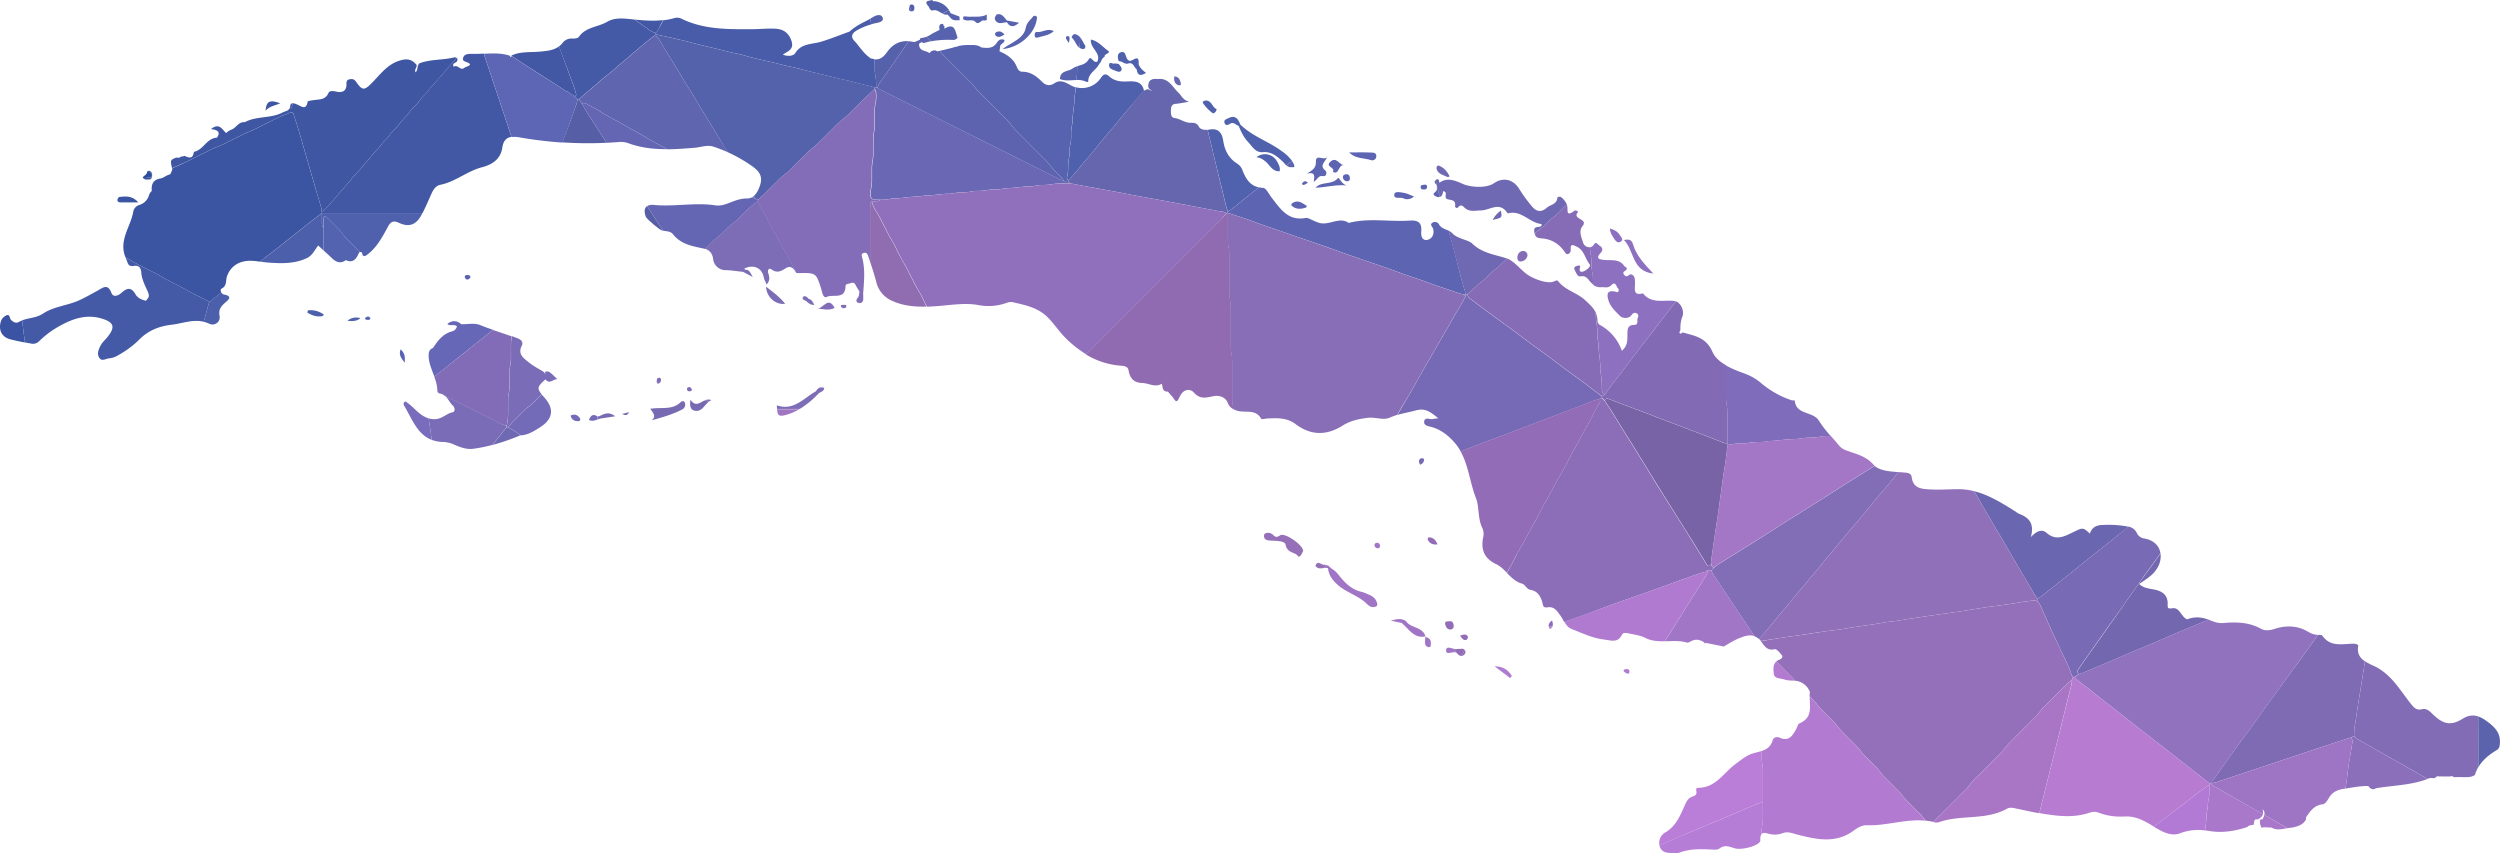 <svg id="cuba" xmlns="http://www.w3.org/2000/svg" viewBox="0 0 1731.55 591.02"><defs><style>.cls-1,.cls-26,.cls-48,.cls-60,.cls-80{fill:none;}.cls-2{fill:#826cb6;}.cls-3{fill:#3a53a3;}.cls-4{fill:#5c63ad;}.cls-5{fill:#8c6fbb;}.cls-6{fill:#2e4d9a;}.cls-7{fill:#4258a5;}.cls-8{fill:#3f57a3;}.cls-9{fill:#4459a5;}.cls-10{fill:#34509f;}.cls-11{fill:#5360aa;}.cls-12{fill:#6a66af;}.cls-13{fill:#7368b0;}.cls-14{fill:#9072bf;}.cls-15{fill:#7f6ab4;}.cls-16{fill:#4f60ad;}.cls-17{fill:#455aa7;}.cls-18{fill:#a978cb;}.cls-19{fill:#9e75c5;}.cls-20{fill:#3c55a2;}.cls-21{fill:#495ca9;}.cls-22{fill:#565fa5;}.cls-23{fill:#455aa6;}.cls-24{fill:#5c66b5;}.cls-25{fill:#5963af;}.cls-26{stroke:#455aa6;}.cls-26,.cls-48,.cls-60,.cls-80{stroke-linecap:round;stroke-linejoin:round;stroke-width:0;}.cls-27{fill:#5763ae;}.cls-28{fill:#5661ac;}.cls-29{fill:#b37ad5;}.cls-30{fill:#b37ad1;}.cls-31{fill:#b67dd6;}.cls-32{fill:#9170ba;}.cls-33{fill:#7f6cba;}.cls-34{fill:#796ab5;}.cls-35{fill:#b77bd2;}.cls-36{fill:#5d65b2;}.cls-37{fill:#6f68b2;}.cls-38{fill:#5061ae;}.cls-39{fill:#6566ad;}.cls-40{fill:#4c5faa;}.cls-41{fill:#5461ab;}.cls-42{fill:#6a68b5;}.cls-43{fill:#5463b0;}.cls-44{fill:#6668b7;}.cls-45{fill:#5863b2;}.cls-46{fill:#6065af;}.cls-47{fill:#6466b4;}.cls-48{stroke:#565fa5;}.cls-49{fill:#7a6cb7;}.cls-50{fill:#5d63ae;}.cls-51{fill:#a075c5;}.cls-52{fill:#ba7dd8;}.cls-53{fill:#9470bb;}.cls-54{fill:#a976c5;}.cls-55{fill:#a376c6;}.cls-56{fill:#826db7;}.cls-57{fill:#8d70bf;}.cls-58{fill:#836ab4;}.cls-59{fill:#7863a7;}.cls-60{stroke:#9072bf;}.cls-61{fill:#876eb7;}.cls-62{fill:#766ab6;}.cls-63{fill:#866cb6;}.cls-64{fill:#9070bd;}.cls-65{fill:#916bb1;}.cls-66{fill:#846db8;}.cls-67{fill:#826cb7;}.cls-68{fill:#7b6cb8;}.cls-69{fill:#796cbc;}.cls-70{fill:#7d6cb6;}.cls-71{fill:#786ab2;}.cls-72{fill:#736bb8;}.cls-73{fill:#8b6db8;}.cls-74{fill:#936cb7;}.cls-75{fill:#af7acf;}.cls-76{fill:#956fb8;}.cls-77{fill:#a276c7;}.cls-78{fill:#906cb0;}.cls-79{fill:#a075c2;}.cls-80{stroke:#a276c7;}</style></defs><path class="cls-1" d="M726.5,267.36l-.55.5A1.12,1.12,0,0,0,726.5,267.36Z" transform="translate(-75.26 -247.13)"/><path class="cls-2" d="M1780.86,745c-8.19,5.06-13.44,3.71-20.43-3-2.08-2-4.33-4.51-7.62-3.66-3.88,1-5.57-1.09-7.71-3.73-7.59-9.4-13.33-20.29-25.23-26.06a52.24,52.24,0,0,1-6.58-3.38l-.27,1.75c-.79,5-1.6,10.08-2.4,15.12l-1.71,10.57c-1,6-1.7,12.13-2.82,18.15a42.76,42.76,0,0,0-.32,6.11,7.13,7.13,0,0,0,2.65,2.34c7,3.95,13.9,7.95,20.86,11.9,5.93,3.36,11.91,6.65,17.82,10q4.76,2.72,9.49,5.48l.84-.32c1.17-.48,2.67-.13,4-.17a5.84,5.84,0,0,0,1.61-1.28l3.89.1,5.38,0,1.12-.3c.6.3,1.22.58,1.85.85,4-.42,8.06.41,12-.5.76-.43,2.06-.71,2.24-1.31a24.33,24.33,0,0,1,2.17-5.12V743.36C1788.39,742.21,1784.94,742.47,1780.86,745Z" transform="translate(-75.26 -247.13)"/><path class="cls-3" d="M91.38,475.52c-.15-1.35-.33-2.7-.5-4-.1-.81-.21-1.63-.31-2.44a16.07,16.07,0,0,0-2.38,1.12c-1.87,1.09-3.82,0-5.41-1.65-1-1.06-.52-4.32-3.42-2.84a6.92,6.92,0,0,0-3.67,4.62c-1.53,5.82,1.06,10.47,7,11.91,3.24.78,6.5,1.49,9.76,2.13a28.31,28.31,0,0,0-.63-5.26A34.54,34.54,0,0,1,91.38,475.52Z" transform="translate(-75.26 -247.13)"/><path class="cls-4" d="M1791.76,778.64c3-5.25,7.66-8.95,13-12.1a4.23,4.23,0,0,0,1.83-3.35c1.25-8.29-3.68-12.88-9.67-17.06h0a21.36,21.36,0,0,0-5.19-2.77Z" transform="translate(-75.26 -247.13)"/><path class="cls-5" d="M1729.28,771.13c-7-4-13.9-8-20.86-11.9a7.13,7.13,0,0,1-2.65-2.34l-2.07,1h0a4.85,4.85,0,0,1,.83,3.87c-.89,5.35-1.82,10.7-2.63,16.06-.54,3.52-.88,7.07-1.36,10.6-.23,1.64-.5,3.28-.8,4.91,5.27-.83,10.5-1.87,15.84-1.81a6,6,0,0,0,2.16,2,3,3,0,0,0,3-.4c12-2.11,24.36-2,35.9-6.48q-4.74-2.76-9.49-5.48C1741.19,777.78,1735.21,774.49,1729.28,771.13Z" transform="translate(-75.26 -247.13)"/><path class="cls-6" d="M179.42,370.17h0l.65-.79a1.34,1.34,0,0,0,.09-1.85c-.66-.7-1.36-1.38-2.08-2a2.12,2.12,0,0,0-.93.5c0,2.09-2.08,2.59-3,3.95a2.69,2.69,0,0,0,.42.69l.84-.15A28.6,28.6,0,0,1,179.42,370.17Z" transform="translate(-75.26 -247.13)"/><path class="cls-7" d="M459.49,305.12c2.15,1.38,4.27,2.8,6.4,4.22a8.47,8.47,0,0,0,3.21,1.51l0,0,0,0,0,0c.34.33.71.64,1,1h0c.33.34.67.66,1,1l-1-1,1,1,1,0c.35.34.7.68,1.06,1l-1.06-1,1.06,1h0c.69-.25,1.31-.73,1.12-1.47-.51-2-1.12-3.92-1.79-5.84-.77-2.25-1.66-4.46-2.48-6.7-1.52-4.15-3-8.32-4.56-12.46-1-2.72-2-5.43-3-8.15-3.88,2.9-8.7,3.22-13.56,3.66-6.44.59-13.08-.21-19.21,2.63a.7.7,0,0,0-.23.31c2.11,1.38,4.22,2.76,6.33,4.12C443.69,295.08,451.61,300.08,459.49,305.12Z" transform="translate(-75.26 -247.13)"/><path class="cls-7" d="M403,284.45c-2.6-.05-6.16-.33-7,2.83s3.78,2.3,4.83,4.5c-.89,1.52-2.8,1.41-3.93,2.33-2.83,2.34-4.71-2.76-7.33-.7-1.53-2.66,1.5-2.55,2.19-3.81s.37-1.93-.27-2.36c-.61.75-1.23,1.5-1.88,2.22-1.71,1.89-3.46,3.73-5.05,5.74-2.84,3.6-6,7-9,10.39a38.38,38.38,0,0,0-4,4.64,13.8,13.8,0,0,1-2,2.34A35.43,35.43,0,0,0,365,318a16.31,16.31,0,0,1-2.06,2.27,36.86,36.86,0,0,0-5,5.78,22.88,22.88,0,0,1-2.39,2.65c-3.19,3.53-6,7.37-9.48,10.69a34.08,34.08,0,0,1-5,5.83c-.71.73-1.28,1.59-1.92,2.37-.87,1.06-1.69,2.15-2.63,3.13a43.62,43.62,0,0,0-5.35,6.16,27.09,27.09,0,0,1-2.4,2.65c-1.77,2.07-3.44,4.22-5.27,6.23s-3.91,3.79-5.38,6.14a15.06,15.06,0,0,1-2,2.3c-1.44,1.46-2.64,3.13-4,4.62-3.94,4.24-7.34,9-11.53,13-.74.7-1.59,1.27-2.39,1.9,0,.34,0,.68,0,1h69.71c2-3.86,3.72-7.88,5.49-11.87,1.49-3.37,3.05-7,6.94-7.75C390.72,373,398.82,365.67,409,363c7-1.81,13-5.47,14.19-13.67.69-4.87,3-6.91,6.33-7.41q-9.61-28.84-19.24-57.68C407.86,284.39,405.43,284.5,403,284.45Z" transform="translate(-75.26 -247.13)"/><path class="cls-7" d="M298.18,394.74v0Z" transform="translate(-75.26 -247.13)"/><path class="cls-7" d="M529.54,269.92c.5-.69,1.06-1.33,1.49-2.06.6-1,1.1-2.12,1.63-3.18l1.82-3.63c-6.53.76-13.09.27-19.65-.37l10.52,7.43A10.26,10.26,0,0,0,529.54,269.92Z" transform="translate(-75.26 -247.13)"/><path class="cls-8" d="M267.4,318c-5.74-1.8-7.74-.14-8.24,5.79,2.56-2.84,5.81-3.45,9.83-4.89Z" transform="translate(-75.26 -247.13)"/><path class="cls-8" d="M205.18,358.83c4.42-2.19,8.84-4.41,13.26-6.61a74.57,74.57,0,0,1,8.82-4,32.68,32.68,0,0,0,3.7-1.73l11-5.48c.91-.46,1.8-1,2.75-1.35,7.64-3,14.73-7.07,22.12-10.54,3.23-1.52,6.56-2.82,9.85-4.21a1.56,1.56,0,0,1,1.73.74c1.11,3.39,2.24,6.78,3.27,10.2,1.43,4.72,2.8,9.46,4.17,14.2.62,2.12,1.2,4.26,1.81,6.38q3.42,11.76,6.85,23.52c1,3.59,2.16,7.17,3.18,10.76a27.84,27.84,0,0,1,.52,3c.8-.63,1.65-1.2,2.39-1.9,4.19-4,7.59-8.72,11.53-13,1.38-1.49,2.58-3.16,4-4.62a15.06,15.06,0,0,0,2-2.3c1.47-2.35,3.56-4.12,5.38-6.14s3.5-4.16,5.27-6.23a27.09,27.09,0,0,0,2.4-2.65,43.62,43.62,0,0,1,5.35-6.16c.94-1,1.76-2.07,2.63-3.13.64-.78,1.21-1.64,1.92-2.37a34.08,34.08,0,0,0,5-5.83c3.43-3.32,6.29-7.16,9.48-10.69a22.88,22.88,0,0,0,2.39-2.65,36.86,36.86,0,0,1,5-5.78A16.31,16.31,0,0,0,365,318a35.43,35.43,0,0,1,4.62-5.45,13.8,13.8,0,0,0,2-2.34,38.38,38.38,0,0,1,4-4.64c3.07-3.41,6.2-6.79,9-10.39,1.59-2,3.34-3.85,5.05-5.74.65-.72,1.27-1.47,1.88-2.22a2.54,2.54,0,0,0-2-.27c-7.82,1.88-16.07,1.14-23.71,4-1.86,1.54-.93,4.46-2.69,6.26-1.52-2.25,2.47-4.2-.27-6.1-3.21-3.44-6.81-3.29-11.07-1.93-8.48,2.71-13.32,9.68-19.1,15.54-5,5.07-6.54,5.25-10.73-.81-1.3-1.88-2.33-2.18-4.3-1.91s-2.54,1.33-2.46,3.19c.2,4.95-2.73,6.36-6.93,5.42-2.19-.5-4.75-.85-5.54.94-2.24,5.14-6.77,4.28-10.78,5-1.29.24-3.57.48-3.65,1-1,6.41-4.58,3-7.34,1.94a8.22,8.22,0,0,0-3.23-.88,9.45,9.45,0,0,1-.37,2.78,1.69,1.69,0,0,1-1.62.91c-1,1.77-3,1.8-4.63,2.66-8.21,4.4-18.08,2.33-26.28,6.77-4.55-.45-6.17,4.49-10,5.43a17.27,17.27,0,0,0-3,2.11l0,0c-2.71-2.46-4.7-7.4-10.49-2.71,4.54.57,7,1.79,4.14,5.93-7.08.33-9.37,8.48-15.87,9.79-.1,0-.15.4-.18.62-.79,4.7-3.61,3.38-6.4,2.16-1.07.59-2.47.25-3.44,1.16,0,.05,0,.1,0,.16l-2.38-.08c-4,1.66-4.15,1.75-2.79,7.35,2.34-1.09,4.71-2.11,7-3.18C202.72,360,204,359.44,205.18,358.83Z" transform="translate(-75.26 -247.13)"/><path class="cls-9" d="M269.48,318.7c-.75-.29-1.43-.52-2.08-.73l1.59.9Z" transform="translate(-75.26 -247.13)"/><path class="cls-9" d="M277.36,321.45a9.45,9.45,0,0,0,.37-2.78c-.76.08-1.32.59-1.48,2a4.54,4.54,0,0,1-.51,1.72A1.69,1.69,0,0,0,277.36,321.45Z" transform="translate(-75.26 -247.13)"/><path class="cls-10" d="M180.16,367.53a1.34,1.34,0,0,1-.09,1.85l-.65.79h0a8.76,8.76,0,0,0,1-.07,8.11,8.11,0,0,0,.23-2.21,3.28,3.28,0,0,0-1.69-2.43,2.31,2.31,0,0,0-.91,0C178.8,366.15,179.5,366.83,180.16,367.53Z" transform="translate(-75.26 -247.13)"/><path class="cls-11" d="M706.71,255h0c1.12-.08,2.12-.68,1.82-3a1.84,1.84,0,0,0-1.48-1.73,1.5,1.5,0,0,0-1.87,1.33L706.5,255Z" transform="translate(-75.26 -247.13)"/><path class="cls-11" d="M732.48,254a13.39,13.39,0,0,0-8.36-5.75,5.19,5.19,0,0,0-1.83-.28l-.43.15-1-1c-2.12.73-6.18.35-2.51,4.38.63,1.19,1.06,2.55,2.52,3h0c2.84-1.12,4.91.9,7.19,2l1-.57C730.22,255.38,731.35,254.71,732.48,254Z" transform="translate(-75.26 -247.13)"/><path class="cls-12" d="M1455.58,609.7c2.32,4,4.71,7.88,7,11.84,3.52,6,7,12.06,10.51,18.07,2.32,4,4.71,7.89,7.05,11.84.95,1.6,1.91,3.21,2.79,4.86a27.49,27.49,0,0,0,3.72,5.47h0c3.8-2.3,7-5.31,10.54-8,4.55-3.55,9-7.18,13.55-10.79,4.24-3.4,8.44-6.85,12.68-10.24s8.53-6.74,12.78-10.13q6-4.76,11.94-9.53l1.38-1.1c-.77-.2-1.58-.35-2.42-.5a75.72,75.72,0,0,0-15.55-.75c-4.18.12-7.49,1.56-8.78,6-4.76-4.43-5-4.2-11-1.31s-12.18,6.68-18.87.87c-3.36-2.92-6.85-1.54-11.05,2.83,2.83-10.14-2-13.94-8.78-16.37l-2.39-1.68c-9-5.61-18-11.25-28.19-13.77,1,1.59,1.91,3.19,2.84,4.79C1448.76,597.94,1452.14,603.83,1455.58,609.7Z" transform="translate(-75.26 -247.13)"/><path class="cls-13" d="M1558,649.4q-5,7.08-10,14.15c-.69,1-1.34,2-2,3l-10.35,14.57c-.49.69-.94,1.41-1.44,2.11q-5.46,7.7-10.94,15.4-4,5.64-7.89,11.31a22.83,22.83,0,0,0-1.27,2.2c-.25.45.06,1.06.82,1.64a1.78,1.78,0,0,0,.47.19c1-.32,2-.58,2.89-1q9-3.74,17.89-7.52c2.82-1.19,5.65-2.37,8.44-3.61q9.11-4,18.34-7.74c6-2.44,11.87-5.14,17.81-7.68,4.85-2.07,9.74-4.06,14.6-6.11,3.18-1.34,6.35-2.7,9.52-4-4.87-1.82-9.76-2.25-14.75-.19-4.19-1.64-5.12-8.44-10.13-7.71-3.58.52-3.43-.31-3.37-2.9.15-6.09-3.47-8.81-9-10-3.58-.76-7.51-.8-10.76-3.93,4.67-3.2,9.39-5.86,12.3-10.59a15.75,15.75,0,0,0,2.52-10.56c-3.73,5.45-7.75,10.71-11.62,16.07C1559.36,647.41,1558.73,648.43,1558,649.4Z" transform="translate(-75.26 -247.13)"/><path class="cls-13" d="M1515.09,714.11a2.61,2.61,0,0,0,.27-.19Z" transform="translate(-75.26 -247.13)"/><polygon class="cls-14" points="1531.21 542.51 1531.21 542.51 1531.21 542.51 1531.21 542.51"/><path class="cls-14" d="M1580.73,686.4c-5.94,2.54-11.82,5.24-17.81,7.68q-9.23,3.74-18.34,7.74c-2.79,1.24-5.62,2.42-8.44,3.61q-8.94,3.77-17.89,7.52c-.93.39-1.92.65-2.89,1a2.61,2.61,0,0,1-.27.19l-2.8,1.94A13.39,13.39,0,0,0,1514,718c2.38,1.92,4.83,3.76,7.23,5.65,3.87,3,7.72,6.12,11.59,9.17,1.2,1,2.45,1.83,3.66,2.78,6.8,5.36,13.59,10.75,20.41,16.09,4.68,3.67,9.42,7.27,14.13,10.9q3,2.34,6,4.71l21.65,17,6.79,5.37h0l1.06,0,0,0h0l0,0,9.2-12.88c3.67-5.12,7.32-10.25,11-15.34,1.9-2.62,3.91-5.15,5.81-7.77,3.59-5,7.12-10,10.7-15,3.18-4.42,6.4-8.81,9.6-13.22l15-20.64q6.53-9,13-17.93a8.29,8.29,0,0,1-1-.08,14.32,14.32,0,0,1-5.61-1.92c-7.33-4.55-15.6-4.75-23.34-2.24-3.63,1.19-6.78,1.52-9.52,0-8.38-4.62-17.26-4.8-26.34-4-3.29.29-6.26-.79-9.16-2-.34-.13-.68-.27-1-.39-3.17,1.35-6.34,2.71-9.52,4C1590.47,682.34,1585.58,684.33,1580.73,686.4Z" transform="translate(-75.26 -247.13)"/><path class="cls-15" d="M1652.82,725.44c-3.2,4.41-6.42,8.8-9.6,13.22-3.58,5-7.11,10-10.7,15-1.9,2.62-3.91,5.15-5.81,7.77-3.7,5.09-7.35,10.22-11,15.34l-9.2,12.88,0,0a24.54,24.54,0,0,0,6.36-1.66l73.8-24.57c5.66-1.88,11.34-3.71,17-5.56h0l2.07-1a42.76,42.76,0,0,1,.32-6.11c1.12-6,1.84-12.1,2.82-18.15l1.71-10.57c.8-5,1.61-10.08,2.4-15.12l.27-1.75c-3.15-2.1-5.61-5.18-4.66-10.55.24-1.44-2.63-1.68-4-1.64-7.51.23-15.38,2.25-20.83-5.54-.42-.58-1.7-.54-2.88-.59q-6.51,9-13,17.93Z" transform="translate(-75.26 -247.13)"/><path class="cls-16" d="M863.9,291.56h0c.63-8.28-4.83-.92-6.8-2.51a1.45,1.45,0,0,0-.21-.22c-2.47-1.24-1.24-6.57-5.21-5.52-2.65.71-2.48,3.78-1.5,6.25,2.41-.2,4.17,2.54,6.76,1.47,3.46-.83,3.67,2.81,5.6,4.07.62,4.86,3.21,4.56,6.49,2.5C866.83,296,864.8,294.25,863.9,291.56Z" transform="translate(-75.26 -247.13)"/><path class="cls-16" d="M842.6,282.18c-3.71-2.62-6.82-6.71-11.77-7.64-.63,6.19,7.14,9,4.52,15.18-2.66,1.75-4.27-4.42-6-1.51-1.93,3.33-5,3.84-7.89,4.75a10.5,10.5,0,0,0-.16,1.77,37.08,37.08,0,0,1-.72,7.8,14.54,14.54,0,0,1,7.19,1.3h0c.33.17.83,0,1.26-.05-.35-5.9,5.6-8,7.59-12.43,1.59-1.35,1.55-4,3.74-4.83C839.7,284.24,845.27,284.06,842.6,282.18Z" transform="translate(-75.26 -247.13)"/><path class="cls-16" d="M826.93,278.76c-1.28-1.69-2.06-4-3.52-5.8,0,.5,0,1-.06,1.48a35,35,0,0,1-.51,5.68,5.29,5.29,0,0,0,2.15.95C826.13,281.29,827.2,280.7,826.93,278.76Z" transform="translate(-75.26 -247.13)"/><path class="cls-16" d="M851.84,296c1-1.75-.69-3.24-1.82-4.59l-2.61-.38c-1.18,1-4-2.05-4,1.35,0,2.36,2.39,3,4.22,3.67h0C849,296.55,850.92,297.57,851.84,296Z" transform="translate(-75.26 -247.13)"/><path class="cls-16" d="M870.76,306l3.31-4A3.63,3.63,0,0,0,870.76,306Z" transform="translate(-75.26 -247.13)"/><path class="cls-16" d="M819.43,314.52c.2,5.13-1.08,10.14-1.23,15.25a16.75,16.75,0,0,1-.3,3.55,30.07,30.07,0,0,0-.71,7.62,25,25,0,0,1-.57,6.09,16.22,16.22,0,0,0-.41,3.54,32.48,32.48,0,0,1-.8,7.61,11.28,11.28,0,0,0-.24,2.54c-.06,2.89.06,5.79-.77,8.63a3.29,3.29,0,0,0,.75,2.87l4.79-5.31c.57-.63,1.17-1.24,1.69-1.91,2.89-3.8,6-7.36,9.12-11,2.53-3,4.92-6.08,7.42-9.09,2.07-2.49,4.17-5,6.23-7.43,3.16-3.79,6.34-7.56,9.45-11.39,2.46-3,5.15-5.9,7.62-8.93,2-2.47,4.12-4.87,6.13-7.35a.37.37,0,0,1-.05-.11c-1.4-6.48-6.76-6.36-11.13-6.16-5,.23-9.29-.16-13.09-3.66-2.08-1.91-3.79-1.51-5.44,1a15.79,15.79,0,0,1-17.61,6.63,24,24,0,0,1-.77,6.47A1.47,1.47,0,0,0,819.43,314.52Z" transform="translate(-75.26 -247.13)"/><path class="cls-17" d="M220.37,456.11h0c-4.11-2.06-8.25-4.09-12.34-6.19-2.12-1.09-4.16-2.33-6.25-3.47-1.65-.9-3.31-1.76-5-2.63a116,116,0,0,1-11.25-6.05,48.48,48.48,0,0,0-4.53-2.35c-5.14-2.67-10.43-5.05-15.38-8.11-1.1-.68-2.26-1.28-3.43-1.86l.37.84c1.4,2.94,1,5.76,5.56,5,3-.48,4.73.92,5,4.64.31,4.69,2.75,9.27,4.54,13.32,1.63,3.69,0,4.32-1.25,6.19-3-.58-5.89-2-7.29-4.46-3.13-5.39-6.05-4.34-9.86-.93-2,1.83-5.57,3.34-6.84-.08-2.53-6.74-6.07-3.44-9.44-1.61-4.14,2.25-8.2,4.59-12.51,6.6-8.24,3.85-17.82,4.32-25.32,9.32-4.58,3.06-9.86,2.93-14.58,4.74.1.81.21,1.63.31,2.44.17,1.35.35,2.7.5,4a34.54,34.54,0,0,0,.41,3.54,28.31,28.31,0,0,1,.63,5.26c1.38.27,2.76.54,4.15.79a5.94,5.94,0,0,0,5.61-1.41,66.87,66.87,0,0,1,10.51-8.45c10.2-6.24,20.91-11.15,33.28-7.34,8.48,2.62,9.24,6,3.43,13.08-1.44,1.74-3.25,3.27-4.29,5.21-1.48,2.75-3,6-1,8.92,1.77,2.65,4.54.38,6.86.26a14.57,14.57,0,0,0,6.32-2.24,66,66,0,0,0,14.57-10.89c6.06-6.1,13.53-9.13,22.24-10.14,7.48-.86,14.66-3.92,22.29-2.07q1.65-6,3.29-12C219.83,457.36,220.13,456.74,220.37,456.11Z" transform="translate(-75.26 -247.13)"/><path class="cls-18" d="M1643.58,811.5a15.56,15.56,0,0,1-1.22,3.07l-1.69.22a7.49,7.49,0,0,0,1.09,5.64l1.44-.33,5.4.23c3.67,2.15,7.35,1,11,.4-3.7-2.16-7.41-4.33-11.13-6.45C1646.87,813.34,1645.22,812.43,1643.58,811.5Z" transform="translate(-75.26 -247.13)"/><path class="cls-18" d="M1613.16,794.11c-1.32-.77-2.68-1.45-4-2.15a6.59,6.59,0,0,1-2.65-2.31h0l0,0-1.06,0c0,.34,0,.67,0,1,0,1.87,0,3.74,0,5.61a19,19,0,0,1-.29,3.55,34.54,34.54,0,0,0-.78,6.07,22.15,22.15,0,0,1-.42,3,13.15,13.15,0,0,0-.38,2,80.69,80.69,0,0,1-1.07,11.4c1.1.12,2.21.28,3.35.47,8.7,1.43,17.54,0,26-2.83,1.12-1.44,2.81-1.2,4.31-1.5.38-1.33,0-3,1.48-3.86l1.38.12c2-1,3.26-2.19,3.6-3.75q-5.92-3.32-11.85-6.66C1624.88,800.93,1619,797.49,1613.16,794.11Z" transform="translate(-75.26 -247.13)"/><path class="cls-19" d="M1701.9,777.78c.81-5.36,1.74-10.71,2.63-16.06a4.85,4.85,0,0,0-.83-3.87h0c-5.68,1.85-11.36,3.68-17,5.56L1612.88,788a24.54,24.54,0,0,1-6.36,1.66h0a6.59,6.59,0,0,0,2.65,2.31c1.36.7,2.72,1.38,4,2.15,5.88,3.38,11.72,6.82,17.61,10.19q5.91,3.36,11.85,6.66a5.65,5.65,0,0,0-.42-3.32,3.47,3.47,0,0,1,1.38,3.86c1.64.93,3.29,1.84,4.92,2.78,3.72,2.12,7.43,4.29,11.13,6.45a20.64,20.64,0,0,1,2.9-.34c3.88-.81,7.66-1.76,9.85-5.55a10.62,10.62,0,0,0,0-1.49c2.87-4.27,5.63-8.54,11.74-9.18,1.51-.16,3.13-2.53,4.07-4.23,2.34-4.15,6-5.81,10.4-6.47l1.12-.18c.3-1.63.57-3.27.8-4.91C1701,784.85,1701.36,781.3,1701.9,777.78Z" transform="translate(-75.26 -247.13)"/><path class="cls-20" d="M258.73,425.55c5.56-3.95,10.76-8.35,16.12-12.56,5.75-4.53,11.46-9.11,17.21-13.64,2-1.57,4.07-3.07,6.11-4.6v0c0-.34,0-.68,0-1a27.84,27.84,0,0,0-.52-3c-1-3.59-2.13-7.17-3.18-10.76q-3.44-11.76-6.85-23.52c-.61-2.12-1.19-4.26-1.81-6.38-1.37-4.74-2.74-9.48-4.17-14.2-1-3.42-2.16-6.81-3.27-10.2a1.56,1.56,0,0,0-1.73-.74c-3.29,1.39-6.62,2.69-9.85,4.21-7.39,3.47-14.48,7.58-22.12,10.54-1,.37-1.84.89-2.75,1.35l-11,5.48a32.68,32.68,0,0,1-3.7,1.73,74.57,74.57,0,0,0-8.82,4c-4.42,2.2-8.84,4.42-13.26,6.61-1.22.61-2.46,1.18-3.7,1.74-2.34,1.07-4.71,2.09-7,3.18.06.25.13.51.19.79l-1.35,3.12a12.87,12.87,0,0,1-1.63.65c-1.84.71-3.4,2.09-5.41,2.43-5,.86-6.3,4.13-5.84,8.61a6.12,6.12,0,0,0-2,3.24,10,10,0,0,1-6.46,6.4,6,6,0,0,0-4.38,4.69c-1.8,10.54-10.33,20-5.31,31.77,1.17.58,2.33,1.18,3.43,1.86,5,3.06,10.24,5.44,15.38,8.11a48.48,48.48,0,0,1,4.53,2.35,116,116,0,0,0,11.25,6.05c1.67.87,3.33,1.73,5,2.63,2.09,1.14,4.13,2.38,6.25,3.47,4.09,2.1,8.23,4.13,12.34,6.19h0l8.13-6.48c-.58-1-.67-2.2.13-2.6,4-2,2.75-5.71,3.81-8.58a15.23,15.23,0,0,1,10.92-10.11c4-1.07,8-.59,11.95,0l3-2.4C258.48,425.78,258.59,425.65,258.73,425.55Z" transform="translate(-75.26 -247.13)"/><path class="cls-20" d="M171.15,387.32c-4.61-5-9-4.19-13.18-3.8-.53,0-1.29,1.26-1.37,2-.14,1.39,1,1.79,2.19,1.8Z" transform="translate(-75.26 -247.13)"/><path class="cls-20" d="M178.16,371.5h0c1.42,0,2-.58,2.29-1.4a8.76,8.76,0,0,1-1,.07h0a28.6,28.6,0,0,0-4,.31l-.84.15C175.42,371.73,176.85,371.47,178.16,371.5Z" transform="translate(-75.26 -247.13)"/><path class="cls-21" d="M531,267.86c-.43.73-1,1.37-1.49,2.06,0,.33,0,.66,0,1h0c2.32.5,4.65,1,7,1.5q6.21,1.41,12.42,2.86c1,.23,2,.47,3,.74,9.16,2.57,18.5,4.44,27.7,6.91,2.13.58,4.31.94,6.47,1.42,1.33.29,2.67.55,4,.95,9.27,2.83,18.85,4.48,28.2,7,2.95.8,6,1.24,8.94,2C636,296.72,645,298.68,653.9,301c2.8.71,5.63,1.27,8.45,1.91.66.15,1.32.31,2,.49,4.59,1.26,9.19,2.44,13.85,3.45a24.59,24.59,0,0,1,2.89,1h0l1-.06h0a36.33,36.33,0,0,0-.66-9.12,20.4,20.4,0,0,1-.32-4.57,47,47,0,0,0-.38-5.93c-1-.62-2.38-.12-3.15-1.2-4.07-2.89-6.72-7.08-9.88-10.8-3.55-3.35-2.71-5.87,1.28-8.15a42.06,42.06,0,0,1,9.76-4,23.24,23.24,0,0,1-.61-3.93c-5,2.68-10.24,4.91-14.41,8.89-6.57,2.38-13.06,5-19.74,7.05-6.35,1.91-13.66.93-18,8-1.07,1.71-5,2.51-8.51.88,3.79-2.36,8-3.73,5.9-9.68-2-5.68-5.84-7.92-11.06-8.21-5.39-.31-10.83.32-16.24.34-16.43.06-32.9.29-48.25-7a7.13,7.13,0,0,0-5.2-.79,46.77,46.77,0,0,1-8,1.62l-1.82,3.63C532.13,265.74,531.63,266.83,531,267.86Z" transform="translate(-75.26 -247.13)"/><path class="cls-16" d="M298.18,394.74c0,2.31,0,4.63,0,6.95a5.55,5.55,0,0,0,1,3.27h0c.05-2.38.09-4.77.19-7.15,0-.25.36-.59.62-.69a1.19,1.19,0,0,1,.94.11,10.82,10.82,0,0,1,1.55,1.32q3.63,3.6,7.24,7.23a15.13,15.13,0,0,1,2,2.28,39.47,39.47,0,0,0,5.74,6.5c2.28,2.3,4.58,4.58,6.87,6.87l.24.25a2.14,2.14,0,0,1,1.54.53,4.35,4.35,0,0,0,.12,1.16c.36.38.71.76,1.06,1.15a3.34,3.34,0,0,0,1.81-.63c7-5,10.9-12.42,14.85-19.74,1.8-3.34,3.73-4.51,7.54-2.72,6.87,3.24,11.84,1.56,15.51-5.12.28-.52.55-1.06.82-1.59H298.17Z" transform="translate(-75.26 -247.13)"/><path class="cls-22" d="M478.34,319l-2.07-3.09h-.95a32.66,32.66,0,0,1-.81,3.45q-3.11,8.64-6.31,17.24-1.71,4.58-3.43,9.14a264.47,264.47,0,0,0,30.59.28q-6-9.37-12.1-18.69C481.49,324.67,480,321.81,478.34,319Z" transform="translate(-75.26 -247.13)"/><path class="cls-22" d="M523.44,389.87c-1.93,1.32-2.21,4-.83,7.47.61,1.55,9.48,9.07,11.11,9.38l.73.12-4.55-7Q526.67,394.86,523.44,389.87Z" transform="translate(-75.26 -247.13)"/><path class="cls-23" d="M470.09,299.89c.82,2.24,1.71,4.45,2.48,6.7.67,1.92,1.28,3.87,1.79,5.84.19.74-.43,1.22-1.12,1.47l2.08,2h1l1-1c4-3.74,8.37-7,12.35-10.68,2.73-2.56,5.79-4.75,8.69-7.11.79-.65,1.58-1.29,2.31-2,1.6-1.54,3.3-2.94,5-4.32,3.32-2.65,6.42-5.58,9.7-8.29,4.32-3.57,8.49-7.34,13.07-10.6l1-1h0c0-.34,0-.67,0-1a10.26,10.26,0,0,1-4.19-1.81l-10.52-7.43-4.37-.44c-5-.52-10.25-.57-14.56,2-6.33,3.73-14.68,3.52-19.45,10.25-1.07,1.5-3.27,1.31-5.09,1.36a7.58,7.58,0,0,0-6.05,2.65,14,14,0,0,1-2.81,2.8c1,2.72,2,5.43,3,8.15C467.07,291.57,468.57,295.74,470.09,299.89Z" transform="translate(-75.26 -247.13)"/><path class="cls-24" d="M470.16,311.86c-.33-.35-.7-.66-1-1Z" transform="translate(-75.26 -247.13)"/><path class="cls-24" d="M474.51,319.39a32.66,32.66,0,0,0,.81-3.45h0l-2.08-2h0c-.36-.33-.71-.67-1.06-1l-1,0c-.34-.33-.68-.65-1-1h0l-1-1,0,0a8.47,8.47,0,0,1-3.21-1.51c-2.13-1.42-4.25-2.84-6.4-4.22-7.88-5-15.8-10-23.66-15.12-2.11-1.36-4.22-2.74-6.33-4.12-.15.33-.19.75-.56.78-.21,0-.43-.64-.58-1-5.94-2-12-1.67-18.07-1.37q9.63,28.83,19.24,57.68a17.23,17.23,0,0,1,5.44.21,278.78,278.78,0,0,0,29.8,3.61q1.73-4.56,3.43-9.14Q471.4,328,474.51,319.39Z" transform="translate(-75.26 -247.13)"/><path class="cls-25" d="M399.56,440.63c.69-.26,1.19-1,1.63-1.38-.43-1.84-1.56-1.65-2.58-1.63s-1.63.58-1.39,1.61S398.36,441.09,399.56,440.63Z" transform="translate(-75.26 -247.13)"/><path class="cls-26" d="M472.17,312.89l1.06,1" transform="translate(-75.26 -247.13)"/><path class="cls-26" d="M470.16,311.86l1,1" transform="translate(-75.26 -247.13)"/><path class="cls-26" d="M469.1,310.85l0,0" transform="translate(-75.26 -247.13)"/><path class="cls-26" d="M469.12,310.87l1,1" transform="translate(-75.26 -247.13)"/><path class="cls-27" d="M720.1,275.71A72.55,72.55,0,0,1,736,274.8a4,4,0,0,0,2.52-1.67c-1.71-4-1.63-10.73-9.13-6.1l0-1.89L729,265l-.22.29c.16-1-.28-1.86-1.27-1.62-2.4.6-1.57,2.59-1.56,4.2l.55-.5a1.12,1.12,0,0,1-.55.5l-5.07,2.57a16.59,16.59,0,0,1-3.9,2.15Z" transform="translate(-75.26 -247.13)"/><path class="cls-27" d="M772.59,262.49c2.6,4.28,5.51,3,8.51.38l-8.51-1.56c-1.83-2.14-3.22-5-6.83-4.28-1,1.18-1.91,2.37-1.22,4.05C766.7,264.5,769.79,262.7,772.59,262.49Z" transform="translate(-75.26 -247.13)"/><polygon class="cls-27" points="740.31 29.69 740.31 29.69 740.31 29.69 740.31 29.69"/><path class="cls-27" d="M814.6,272.13c-1.09.18-1.15,1.18-.84,2a18.29,18.29,0,0,0,1.81,2.71,19,19,0,0,0,.51-3.07C816.05,272.89,815.7,272,814.6,272.13Z" transform="translate(-75.26 -247.13)"/><path class="cls-27" d="M758.74,261l0-3.77c-3.81,2-8,1.31-12,1.5-1.33-.11-2.67-.21-4-.29-1.09,2.16.07,2.58,2,2.82h0c2.09.28,4.49-.82,6.26,1.19a1.88,1.88,0,0,0,2.64.24l2.7-1.75,0,.62Z" transform="translate(-75.26 -247.13)"/><path class="cls-27" d="M771,271.11c-1.76-2.17-3.69-2.84-5.92-1.54a1.44,1.44,0,0,0-.1,2.3C767.17,273.68,768.94,272.05,771,271.11Z" transform="translate(-75.26 -247.13)"/><path class="cls-27" d="M793.25,261.1h0c.17-1.07.8-2.3-.65-2.89s-1.85.47-2.63,1.36c-1.79,2.06-3.62,3.46-4.25,6.83-1.38,7.49-9.17,9.6-16.13,14.7C781.22,280.24,791.72,270.6,793.25,261.1Z" transform="translate(-75.26 -247.13)"/><path class="cls-27" d="M794.16,273.1c3.46-1.18,7.38-1.24,11-4.4-4.54-2.4-7.89,1.14-11.64.56-1.22-.19-1.73,1.17-1.64,2.4C791.93,273.19,793,273.48,794.16,273.1Z" transform="translate(-75.26 -247.13)"/><path class="cls-27" d="M729.74,286.34q8.47,8.52,17,17a36.51,36.51,0,0,1,4.36,5,30.49,30.49,0,0,0,3.42,3.78q8.84,8.88,17.71,17.72a37.18,37.18,0,0,1,4.38,5,29.71,29.71,0,0,0,3.4,3.79q9.56,9.61,19.16,19.17a39.28,39.28,0,0,1,4,4.61,56.69,56.69,0,0,0,4.11,4.54c1.62,1.74,3.54,3.21,4.78,5.3a4.5,4.5,0,0,0,3,1h0l0-1a3.29,3.29,0,0,1-.75-2.87c.83-2.84.71-5.74.77-8.63a11.28,11.28,0,0,1,.24-2.54,32.48,32.48,0,0,0,.8-7.61,16.22,16.22,0,0,1,.41-3.54,25,25,0,0,0,.57-6.09,30.07,30.07,0,0,1,.71-7.62,16.75,16.75,0,0,0,.3-3.55c.15-5.11,1.43-10.12,1.23-15.25a1.47,1.47,0,0,1,.08-.51,24,24,0,0,0,.77-6.47A16.86,16.86,0,0,1,816.5,306c-3.62-2.05-7.13-3.94-11.16-1.05-3.19,2-6,1.23-8.46-1.3-3.73-3.75-7.8-6.82-13.44-6.83-2.16,0-3.16-1.51-3.85-3.25-2.23-5.62-6.76-8.66-12.05-10.86l.51-3.94c.7-1.5,3-1.87,2.94-4-2.24-.9-3.85-.11-5.14,1.68-2.59,4.45-6.74,4.06-10.93,3.52-2.29-1.78-5-1.68-7.69-1.64a35.3,35.3,0,0,0-7.47.51c-.76.28-1.57.52-2.33.79a2.22,2.22,0,0,0-1.58.35l-9.66,2.37c.16.21.32.41.46.63A23.54,23.54,0,0,0,729.74,286.34Z" transform="translate(-75.26 -247.13)"/><path class="cls-27" d="M733.53,256.1a12.84,12.84,0,0,0-1-2.06c-1.13.67-2.26,1.34-3.41,2l-1,.57a5.13,5.13,0,0,0,3.45.6c.71.79,1.43,1.57,2.14,2.35,1.7,2.11,4.05,1.61,6.28,1.53-.08-.85-.15-1.67-.23-2.52l-6.22-2.35A1,1,0,0,0,733.53,256.1Z" transform="translate(-75.26 -247.13)"/><path class="cls-27" d="M821.5,293a10.65,10.65,0,0,0-3.25,1.53c-3,2.27-8.93,1.38-8.8,7.4,3.6,1.42,7.41.74,11.17.64a37.08,37.08,0,0,0,.72-7.8A10.5,10.5,0,0,1,821.5,293Z" transform="translate(-75.26 -247.13)"/><path class="cls-27" d="M823.41,273a6.5,6.5,0,0,0-3.47-2.23c-1.29-.33-2.88,2-2.18,2.61,2.13,1.87,2.83,5.1,5.08,6.78a35,35,0,0,0,.51-5.68C823.37,274,823.38,273.46,823.41,273Z" transform="translate(-75.26 -247.13)"/><path class="cls-28" d="M706.5,255l-1.32-3.39c-.11.44-.16.9-.26,1.31A1.54,1.54,0,0,0,706.5,255Z" transform="translate(-75.26 -247.13)"/><path class="cls-28" d="M681.38,298.61a36.33,36.33,0,0,1,.66,9.12h0l1,0A18,18,0,0,1,684.3,305c1.48-2.26,3.06-4.46,4.61-6.67.38-.55.82-1.07,1.2-1.63q5.48-7.92,10.94-15.84l3.6-5.18c-6.2-.45-11.17,2.11-15,7.53-2,2.85-4.35,5.19-8.19,5.08l-.45.09-.15-.14a2.31,2.31,0,0,0-.19-.14,47,47,0,0,1,.38,5.93A20.4,20.4,0,0,0,681.38,298.61Z" transform="translate(-75.26 -247.13)"/><path class="cls-28" d="M682,263.14c1.85-.36,5.49-1.07,4.64-3.7-1-3.09-4.8-1.62-6.41-.66-.71.42-1.43.82-2.16,1.22a23.24,23.24,0,0,0,.61,3.93C679.78,263.63,680.89,263.36,682,263.14Z" transform="translate(-75.26 -247.13)"/><path class="cls-29" d="M1603.94,808.9a22.15,22.15,0,0,0,.42-3,34.54,34.54,0,0,1,.78-6.07,19,19,0,0,0,.29-3.55c0-1.87,0-3.74,0-5.61-5.07,3.45-9.94,7.16-14.73,11-4.51,3.62-9.32,6.89-13.86,10.47-3.25,2.56-6.57,5-9.88,7.51,5.75,3.47,11.86,7,18.2,4.65a35.32,35.32,0,0,1,17.32-2,80.69,80.69,0,0,0,1.07-11.4A13.15,13.15,0,0,1,1603.94,808.9Z" transform="translate(-75.26 -247.13)"/><path class="cls-30" d="M1315.67,715.44c-2.27-2.32-4.56-4.6-6.84-6.91q-1.61-1.62-3.14-3.32c-2.63,2.17-2.14,5.73-1.87,8.58.34,3.48,4.5,3.07,7.17,3.91a17.94,17.94,0,0,0,5.35.82,21.38,21.38,0,0,1,2.16.11c-.14-.19-.29-.36-.42-.56A19.88,19.88,0,0,0,1315.67,715.44Z" transform="translate(-75.26 -247.13)"/><path class="cls-30" d="M1403.59,809.41l-6.85-6.89a40.07,40.07,0,0,1-4.72-5.36,23.81,23.81,0,0,0-2.73-3c-2.62-2.68-5.28-5.33-7.92-8a39.54,39.54,0,0,1-4.72-5.37,24.42,24.42,0,0,0-2.73-3c-2.14-2.2-4.32-4.36-6.48-6.54a20,20,0,0,1-2.45-2.6c-2.64-3.83-6.14-6.85-9.32-10.16-2.83-2.95-5.92-5.65-8.24-9.07a20.69,20.69,0,0,0-2.45-2.6l-7.2-7.26a20.15,20.15,0,0,1-2.13-2.21,64.41,64.41,0,0,0-7-7.88c0,7,2.32,14.67-7,18.66-1.13.48-1.55,2.59-2.3,3.95-2.53,4.56-5.08,8.94-11.58,5.92-1.87-.86-4.22,0-4.67,1.69-1.29,4.72-4.35,6.52-7.89,7.67,0,.67,0,1.35,0,2a24.43,24.43,0,0,0,.34,5.07,37,37,0,0,1,.67,8.12q0,10.2,0,20.41c0,3.06,0,6.12,0,9.18a33.44,33.44,0,0,1-.68,8.1,18.69,18.69,0,0,0-.33,4c0,.27,0,.54,0,.81,1.36-2,4.36-.43,6.61-.11a15.49,15.49,0,0,0,8-.67c3.71-1.5,6.65,0,10.19.88,13.14,3.34,26.48,6.48,39-2.62,2.61-1.9,5.65-3.94,9.25-3.81,13.57.47,26.92-4.54,40.54-3.15-.21-.26-.41-.52-.59-.79A36.6,36.6,0,0,0,1403.59,809.41Z" transform="translate(-75.26 -247.13)"/><path class="cls-31" d="M1295.61,820.2a33.44,33.44,0,0,0,.68-8.1c0-3.06,0-6.12,0-9.18a19.9,19.9,0,0,0-3.47.8c-7.53,3.16-15,6.43-22.56,9.61-7.37,3.11-14.77,6.16-22.16,9.24-2.83,1.18-5.66,2.37-8.46,3.6q-7.47,3.26-15,6.45a10.38,10.38,0,0,0,.33,1.14c1.56,4.29,5.55,4,9.1,4.3a9.41,9.41,0,0,0,4-.26c7.63-2.87,15.49-2.71,23.43-2.2,1.54.1,3.54.13,4.62-.72,3.67-2.86,7-1.31,10.7-.18,5,1.54,17.84-2.14,17.67-5.48-.1-2.1.18-3.4.71-4.17,0-.27,0-.54,0-.81A18.69,18.69,0,0,1,1295.61,820.2Z" transform="translate(-75.26 -247.13)"/><path class="cls-32" d="M1318.38,687.53c6.75-.87,13.44-2.07,20.17-3,3.53-.51,7.08-.87,10.62-1.36,1.85-.25,3.69-.61,5.53-.93,8.21-1.43,16.5-2.24,24.69-3.81,3.33-.64,6.74-.88,10.11-1.34,2-.28,4-.67,6-1,6.21-1,12.43-1.91,18.65-2.82,5.72-.83,11.45-1.57,17.16-2.43,5.38-.8,10.74-1.73,16.11-2.58,2.69-.43,5.37-.87,8.07-1.19,6.92-.83,13.82-1.83,20.68-3.08,2.16-.39,4.39-.39,6.56-.93a6.15,6.15,0,0,1,3.94.75h0c0-.67,0-1.34,0-2h0a27.49,27.49,0,0,1-3.72-5.47c-.88-1.65-1.84-3.26-2.79-4.86-2.34-4-4.73-7.88-7.05-11.84-3.52-6-7-12.05-10.51-18.07-2.31-4-4.7-7.88-7-11.84-3.44-5.87-6.82-11.76-10.26-17.63-.93-1.6-1.89-3.2-2.84-4.79a44.78,44.78,0,0,0-11.47-1.37c-6.34.08-12.69.52-19,.17-5.55-.31-11.63-.54-12.63-8.26-.42-3.29-3.08-3.23-5.63-3.46-1.16-.11-2.36-.19-3.57-.28-2,2.34-3.87,4.72-5.78,7.1-2.33,2.93-4.89,5.67-7.29,8.53s-5,6-7.42,9.08c-2,2.52-4.26,4.85-6.22,7.44-2.25,3-4.94,5.61-7.27,8.54-1.9,2.4-3.93,4.69-5.88,7-3.15,3.8-6.22,7.65-9.47,11.36-2.57,2.94-4.91,6.08-7.38,9.12-1.72,2.11-3.63,4-5.27,6.23-2.23,3-4.84,5.69-7.25,8.56s-5,6-7.45,9.06c-.43.52-.8,1.1-1.26,1.6-3.44,3.77-6.61,7.76-9.81,11.74-2.55,3.18-5.33,6.18-8,9.26-.28.33-.53.69-.78,1a15.37,15.37,0,0,1,1.23,1.37l5.37-.86C1306.29,689.36,1312.32,688.31,1318.38,687.53Z" transform="translate(-75.26 -247.13)"/><path class="cls-33" d="M1270.69,521.22a36.19,36.19,0,0,0,.6,7.11,28.84,28.84,0,0,1,.41,5.58c0,6.82,0,13.63,0,20.44h0c0,.36,0,.71.08,1.06h0a42.68,42.68,0,0,1,11.15-1.12,6,6,0,0,0,1.53-.07c4-.94,8.11-.92,12.2-1a14,14,0,0,0,2-.27,11.88,11.88,0,0,1,2-.39c5.46,0,10.82-1.2,16.27-1.28a39.52,39.52,0,0,0,6.6-.61,37.3,37.3,0,0,1,5.6-.41,39.62,39.62,0,0,0,6.6-.61,31.84,31.84,0,0,1,5.08-.4c.81,0,1.62-.06,2.43-.11a84.43,84.43,0,0,1-8.2-10.66c-4.14-6.67-15.8-3.77-16.69-13.93,0-.16-1.7,0-2.51-.29a64.87,64.87,0,0,1-21.07-12c-4.17-3.55-8.11-5.32-13-7.09a72.82,72.82,0,0,1-11.15-4.95C1270.71,507.24,1270.7,514.23,1270.69,521.22Z" transform="translate(-75.26 -247.13)"/><path class="cls-34" d="M1511.27,715.94l-1-1A12.27,12.27,0,0,0,1511.27,715.94Z" transform="translate(-75.26 -247.13)"/><path class="cls-34" d="M1536.22,622.6c-4.25,3.39-8.53,6.73-12.78,10.13s-8.44,6.84-12.68,10.24c-4.5,3.61-9,7.24-13.55,10.79-3.49,2.71-6.74,5.72-10.54,8h0c0,.67,0,1.34,0,2h0a14.92,14.92,0,0,1,2.77,4.81c1,2.33,2.06,4.64,3.1,7q1.88,4.17,3.76,8.33c.14.31.26.63.4.93,3,6.43,6,12.88,9.12,19.29a79.7,79.7,0,0,1,4.39,10.81h0l1,1v0h0l1,.06h0l2.8-1.94.27-.19a1.78,1.78,0,0,1-.47-.19c-.76-.58-1.07-1.19-.82-1.64a22.83,22.83,0,0,1,1.27-2.2q3.92-5.67,7.89-11.31,5.46-7.71,10.94-15.4c.5-.7.95-1.42,1.44-2.11L1546,666.5c.69-1,1.34-2,2-3q5-7.08,10-14.15c.69-1,1.32-2,2-3,3.87-5.36,7.89-10.62,11.62-16.07-.79-5.1-4.72-9.11-11.17-10.18a6.59,6.59,0,0,1-5.17-3.8,8,8,0,0,0-5.8-4.42l-1.38,1.1Q1542.19,617.84,1536.22,622.6Z" transform="translate(-75.26 -247.13)"/><path class="cls-35" d="M1590.71,801.65c4.79-3.84,9.66-7.55,14.73-11,0-.34,0-.67,0-1h0l-6.79-5.37-21.65-17q-3-2.37-6-4.71c-4.71-3.63-9.45-7.23-14.13-10.9-6.82-5.34-13.61-10.73-20.41-16.09-1.21-1-2.46-1.83-3.66-2.78-3.87-3-7.72-6.12-11.59-9.17-2.4-1.89-4.85-3.73-7.23-5.65a13.39,13.39,0,0,1-1.66-1.92h0l-1-.06h0l-1,2h0c.15,2.43-.65,4.71-1.22,7q-5.16,20.82-10.39,41.61-5.47,21.86-10.94,43.71c11.08,1.83,22.21,3.52,33.32.14,2.68-.82,4.6-1.63,7.88-.4a42.45,42.45,0,0,0,17.29,2.61c6.33-.42,11.13,1.48,16.48,4.41,1.42.77,2.86,1.65,4.33,2.54,3.31-2.48,6.63-5,9.88-7.51C1581.39,808.54,1586.2,805.27,1590.71,801.65Z" transform="translate(-75.26 -247.13)"/><path class="cls-36" d="M1070.36,375.28c-.29-1.1-.57-2.2-.86-3.3C1068.32,373,1069.13,374.23,1070.36,375.28Z" transform="translate(-75.26 -247.13)"/><path class="cls-36" d="M1070.42,378.58c-.08,1.57-4.37,2.7-.83,4.48a4.16,4.16,0,0,0,2.91.52c-.67-2.61-1.35-5.22-2-7.82C1070.47,376.7,1070.47,377.64,1070.42,378.58Z" transform="translate(-75.26 -247.13)"/><path class="cls-36" d="M985.21,373c2.63-1.42,3.11-4.6,6.46-3.88,2.5.54,2.68-3,1.71-3.72-4.74-3.72-.22-6,1-9.31-2.41,2.36-7.88-2.57-7.7,3.08.15,4.64-2.56,5.73-6.11,8.21,5.87-1.42,5.12,2,4.59,5.61Z" transform="translate(-75.26 -247.13)"/><path class="cls-36" d="M1028.52,355.31h0c0-2.7-2.44-2.46-4-2.53-4.91-.22-9.84-.08-14.77-.08,4.19,4.44,10,3.71,15,5.32A2.8,2.8,0,0,0,1028.52,355.31Z" transform="translate(-75.26 -247.13)"/><path class="cls-36" d="M1047.13,384.46c1.76.87,4.29,1.26,7.57-1.17-2.78-1.09-4.51-2.07-6.37-2.43-2.56-.5-6.92-1.56-7.32.71C1040.3,385.55,1045,383.4,1047.13,384.46Z" transform="translate(-75.26 -247.13)"/><path class="cls-36" d="M931.89,389.15a60.31,60.31,0,0,1-6.17,4.53h0l0,.9c6.78,2.28,13.66,4.29,20.29,7,.31.13.64.22,1,.33l31.42,10.85c8.21,2.84,16.47,5.57,24.61,8.6,6.23,2.32,12.55,4.37,18.83,6.55,7.24,2.52,14.52,4.93,21.7,7.62,7,2.64,14.22,4.78,21.23,7.43,6.39,2.41,12.88,4.48,19.32,6.71,1.45.5,2.93.89,4.4,1.34a1.7,1.7,0,0,0,.8.38l-.8-.38,2.06-.06h0c-1.06-3.59-2.19-7.16-3.16-10.77-1.24-4.6-2.3-9.25-3.52-13.86q-2.58-9.72-5.21-19.41c-2.46-1.11-5.27-1.7-6.74-4.34a3.17,3.17,0,0,0-4.72-1.07c-1.86,1.28.2,2.63.61,4,1,3.45-.47,6.82-3.54,7.66-3.93,1.06-4.92-2.43-4.65-5.59.51-5.93-1.88-8.08-7.82-7.66-14.11,1-28.38-2.05-42.39,1.62-6.7-4.56-13.4,2-20.51-.05-3.39-1-7.79-3.7-9-3.45-12.47,2.48-17.73-6.16-23.8-13.87-1.93-2.46-3.88-6.78-6-6.9a18.54,18.54,0,0,1-2.85-.38l-3.74,2.94C939.56,382.93,935.66,386,931.89,389.15Z" transform="translate(-75.26 -247.13)"/><path class="cls-36" d="M1010.22,370.73c0-1.37-.55-2.87-2.13-2.92-1.26,0-2.87.46-2.7,2.25h0a3,3,0,0,0,2.47,2.6C1009.5,372.81,1010.23,372,1010.22,370.73Z" transform="translate(-75.26 -247.13)"/><path class="cls-36" d="M1061.52,378.4c1.18,0,2.13-.34,2.18-1.77s-.88-1.86-2.16-1.55c-1,.23-2.34,0-2.3,1.61S1060.4,378.37,1061.52,378.4Z" transform="translate(-75.26 -247.13)"/><polygon class="cls-36" points="850.45 147.64 850.45 147.64 850.45 147.64 850.45 147.64"/><path class="cls-36" d="M925.71,394.78l0-.2-.17.19Z" transform="translate(-75.26 -247.13)"/><path class="cls-36" d="M971.4,360.86a15.62,15.62,0,0,0-1.29-2.31l-1.15.9-2.72,2.21a5,5,0,0,0,2.63,1.29C970,362.63,972.77,364,971.4,360.86Z" transform="translate(-75.26 -247.13)"/><path class="cls-36" d="M1005.69,361.54a3.52,3.52,0,0,0,.81.16A3.3,3.3,0,0,0,1005.69,361.54Z" transform="translate(-75.26 -247.13)"/><path class="cls-36" d="M979.94,390.79c.16-.05.21-.37.52-1-3.05-1.82-5.78-4.51-9.83-2.18-.87.51-1.32,1.58-.61,2.16h0C973.05,392.29,976.47,392.12,979.94,390.79Z" transform="translate(-75.26 -247.13)"/><path class="cls-36" d="M961.68,365.36l-.5.4a3.57,3.57,0,0,0,.46,0C961.66,365.62,961.66,365.49,961.68,365.36Z" transform="translate(-75.26 -247.13)"/><path class="cls-36" d="M998.41,366.08c4.3,2.66,3.7-4.72,7.28-4.54-3.21-1-5.13-6.14-9.18-2.2-3.49,3.39,3.91,3.75,1.9,6.74Z" transform="translate(-75.26 -247.13)"/><path class="cls-36" d="M979.27,372.64a3.29,3.29,0,0,0-2,1.24c-.62,1.34.69,1.39,1.4,1.23h0a9.69,9.69,0,0,0,2.48-1.52C980.19,373.08,979.63,372.53,979.27,372.64Z" transform="translate(-75.26 -247.13)"/><path class="cls-36" d="M1008.31,375.6c-3.75-.5-5.58-6.07-6.36-5.13-4.28,5.13-11.27,1.94-15.55,6.67C993.59,377,1000.58,374.73,1008.31,375.6Z" transform="translate(-75.26 -247.13)"/><path class="cls-37" d="M1078,369.81c.13.07.39-.14,1.3-.51-1.66-3.51-4-6.09-7.37-7.41-1.18-.45-2,1-1.7,2.16,1.12,3.79,4.81,4.33,7.77,5.76Z" transform="translate(-75.26 -247.13)"/><path class="cls-37" d="M1114.75,393a18.2,18.2,0,0,0-5.66,6.45C1115.79,397.89,1115.79,397.89,1114.75,393Z" transform="translate(-75.26 -247.13)"/><path class="cls-37" d="M1145.17,403a62.37,62.37,0,0,1,6.87-6.1,46,46,0,0,0,4.83-4.55c1.2-1.18,2.4-2.35,3.66-3.45a12.7,12.7,0,0,0-3.75-5c-.94-.86-2.78-.6-2.89.42-.53,4.52-4.83,4.5-7.27,6.68-3.81,3.39-7.14,2.7-10-.56a103.75,103.75,0,0,1-9.18-12.55c-4.15-6.59-11.07-8.26-17.48-3.83-5.11,3.54-15.84,2.92-21.48.47-5-2.16-10.66-4.91-16.26-.81-.31-1.09-.11-3.11-2-2.24a3.5,3.5,0,0,0-.78.49c.29,1.1.57,2.2.86,3.3l.12.11v.37c.67,2.6,1.35,5.21,2,7.82,1.36-.36,2.21-1.73,2.28-4,3.74.37.58,4,2.54,5.28,2.35,1.16,6.52.08,5.84,5-.12.84,1.14,2.08,2.32.64,1.5-1.84,3-.83,4,.25,3.39,3.47,7.46,2.18,11.48,2.14,6.18,0,13.07-6.55,18.45,1.82.13.21.88.11,1.31,0,8.85-1.68,14.23,6.82,22.24,7.59a4.22,4.22,0,0,1,.13,1.05c-1.29,1.92-5.46-.2-5.11,3.63a16.45,16.45,0,0,0,.25,2,28,28,0,0,1,4.25-3.57A18.72,18.72,0,0,0,1145.17,403Z" transform="translate(-75.26 -247.13)"/><path class="cls-37" d="M1087.35,440.21c1,3.61,2.1,7.18,3.16,10.77h0l0,0h1c.8-.64,1.65-1.22,2.39-1.92,2.71-2.57,5.25-5.33,8.37-7.48a29.92,29.92,0,0,0,3.7-3.52,36.9,36.9,0,0,1,5.76-5,18.65,18.65,0,0,0,2.66-2.38c1.57-1.51,3.12-3,4.78-4.43l-.33-.13c-8.38-2.8-16.79-3.46-24-10.39-2.54-2.45-9.26-3-13.15-6.49a7.79,7.79,0,0,0-3.14-2.28q2.61,9.71,5.21,19.41C1085.05,431,1086.11,435.61,1087.35,440.21Z" transform="translate(-75.26 -247.13)"/><path class="cls-38" d="M924.5,389.79c.32,1.32.81,2.6,1.22,3.89h0a60.31,60.31,0,0,0,6.17-4.53c3.77-3.19,7.67-6.22,11.54-9.29l3.74-2.94c-6.6-1.44-9.3-6.5-11.61-12.55a9.14,9.14,0,0,0-3.51-4c-5.79-3.68-8.53-9.09-9.53-15.61-.87-5.74-3.4-9.15-10-7.8a7.55,7.55,0,0,1-.83.13q3.07,12.71,6.14,25.41C920.08,371.58,922.27,380.69,924.5,389.79Z" transform="translate(-75.26 -247.13)"/><path class="cls-38" d="M917.91,322.69c-2.84-1-3.16-5.2-6.71-5.89-1.36-.27-3.5.54-2.71,1.78a30.38,30.38,0,0,0,6.58,6.87h0C915.66,325.93,917.66,325,917.91,322.69Z" transform="translate(-75.26 -247.13)"/><path class="cls-38" d="M970.11,358.55a27.64,27.64,0,0,0-6.69-6.46c-9.3-7-20.79-10.46-29.18-18.79-1.42-4-3.54-6.71-8.27-4.27-1.29.67-3.25,1.07-2.59,3.18.75,2.37,2.68,1.36,3.81.66h0c2.64-1.63,4,1,6,1.39,1.63,4.13,3.55,8.09,6.66,11.36,2.84,3.11,5,7.32,10.16,6.9,5.83-.49,9.74,2.83,13.57,6.41.91.85,1.68,1.9,2.61,2.73l2.72-2.21Z" transform="translate(-75.26 -247.13)"/><path class="cls-38" d="M959.33,358.24a9.44,9.44,0,0,0-13.88-2.18c2.48.12,4.24,1.24,6.26,2.87,3,2.41,4.74,6.92,9.47,6.83l.5-.4C962,362.65,960.65,360.39,959.33,358.24Z" transform="translate(-75.26 -247.13)"/><path class="cls-39" d="M888.61,300c-.47,2.74.1,5,2.72,6.15.66.29,2.13,0,1.85-1.16C892.63,302.62,891.85,300.21,888.61,300Z" transform="translate(-75.26 -247.13)"/><path class="cls-39" d="M853.85,326.09c-3.11,3.83-6.29,7.6-9.45,11.39-2.06,2.48-4.16,4.94-6.23,7.43-2.5,3-4.89,6.11-7.42,9.09-3.08,3.64-6.23,7.2-9.12,11-.52.67-1.12,1.28-1.69,1.91l-4.79,5.31,0,1h0l2.08,1h0c2.83.54,5.66,1.11,8.49,1.64,8.52,1.56,17,3.1,25.55,4.68,3.18.58,6.33,1.29,9.5,1.87,7.68,1.42,15.37,2.77,23,4.2,12,2.25,24,4.55,36,6.82,1,.19,2,.22,3,.45a10.72,10.72,0,0,1,1.85.81h0a7.52,7.52,0,0,1,.82,0l.17-.19,0-.9h0c-.41-1.29-.9-2.57-1.22-3.89-2.23-9.1-4.42-18.21-6.63-27.31q-3.06-12.71-6.14-25.41c-2.3.27-5-.23-6-2.1-1.55-2.86-3.44-2.68-6-2.72-3.87-.05-7-2.82-10.92-3.32-2.67-.34-2.48-3.41-2.41-5.66s.62-3.95,3.37-4.15c2.37-.18,4.72-.71,9.15-1.42-4.52-1.42-5.18-4.32-7-5.93-4.35-4-7-10.82-14.69-9.81a12.53,12.53,0,0,0-3.27.06l-3.31,4a10.41,10.41,0,0,0,.18,1.89,3.4,3.4,0,0,0,2.48,1.86c-.87.4-1.48-.37-2.23-.48-1.34-.92-3.22,1.21-3.59.56-2,2.48-4.11,4.88-6.13,7.35C859,320.19,856.31,323.05,853.85,326.09Z" transform="translate(-75.26 -247.13)"/><path class="cls-40" d="M288.21,463.67c3.15,2,6.53,3.08,10.31,2.43.17,0,.31-.27,1.12-1a15.43,15.43,0,0,0-10.95-3.05h0C288.47,462.07,288.07,463.59,288.21,463.67Z" transform="translate(-75.26 -247.13)"/><path class="cls-40" d="M299.2,405h0a5.55,5.55,0,0,1-1-3.27c0-2.32,0-4.64,0-6.95h0c-2,1.53-4.1,3-6.11,4.6-5.75,4.53-11.46,9.11-17.21,13.64-5.36,4.21-10.56,8.61-16.12,12.56-.14.1-.25.23-.39.34l-3,2.4c1.82.25,3.65.52,5.49.66,9,.67,18.17,1,26.79-3,4.13-1.91,5.72-6,8-8.8l3.58,3.27V405Z" transform="translate(-75.26 -247.13)"/><path class="cls-40" d="M220.37,456.11h0c-.24.63-.54,1.25-.72,1.91q-1.65,6-3.29,12a19.84,19.84,0,0,1,4.16,1.49,5,5,0,0,0,6.8-5.73c-.82-4.35,1.13-6.57,4-9.09,1.95-1.73,5.4-4.42-.83-5.53a3,3,0,0,1-2-1.55Z" transform="translate(-75.26 -247.13)"/><path class="cls-41" d="M600.17,385.52c1.27-1.12,2.6-2.18,3.81-3.36,3-3,6-6,9.07-9a54.25,54.25,0,0,1,6.43-5.77,29.09,29.09,0,0,0,3.37-3.11c3.51-3.45,7-6.93,10.5-10.39a45.27,45.27,0,0,1,5.33-4.73,30.7,30.7,0,0,0,3.38-3.08c3.52-3.45,7-6.93,10.51-10.38a68.87,68.87,0,0,1,8.29-7.53,26.81,26.81,0,0,0,3-2.79c3.63-3.58,7.22-7.19,10.88-10.74,2.07-2,4.23-3.92,6.35-5.87h0c0-.34,0-.69,0-1a24.59,24.59,0,0,0-2.89-1c-4.66-1-9.26-2.19-13.85-3.45-.66-.18-1.32-.34-2-.49-2.82-.64-5.65-1.2-8.45-1.91-8.89-2.28-17.86-4.24-26.73-6.61-2.95-.79-6-1.23-8.94-2-9.35-2.54-18.93-4.19-28.2-7-1.3-.4-2.64-.66-4-.95-2.16-.48-4.34-.84-6.47-1.42-9.2-2.47-18.54-4.34-27.7-6.91-1-.27-2-.51-3-.74q-6.21-1.44-12.42-2.86c-2.32-.52-4.65-1-7-1.5h0l-1,1a4.2,4.2,0,0,1,2.91,1.89q5.88,9.6,11.73,19.19c3.36,5.53,6.59,11.14,10.11,16.57,2.68,4.15,5.08,8.48,7.64,12.7,3.18,5.24,6.42,10.44,9.62,15.68,2.48,4.07,4.92,8.17,7.39,12.25.47.76.92,1.53,1.38,2.3a102.31,102.31,0,0,1,17.07,9.76c6.15,4.34,7.55,8.34,4.65,15.19a13.83,13.83,0,0,1-3.45,5.31,17.26,17.26,0,0,1,.59,1.71Z" transform="translate(-75.26 -247.13)"/><path class="cls-42" d="M815.12,373.22h0a4.5,4.5,0,0,1-3-1c-2.23-.4-4.13-1.58-6.11-2.56l-59-29.5q-29.29-14.64-58.58-29.28c-1.83-.91-3.78-1.62-5.25-3.12l-1,0h0l-1,.06h0c0,.34,0,.69,0,1a5,5,0,0,1,1,2.85,25.15,25.15,0,0,1-.4,7.09,24.78,24.78,0,0,0-.55,6.07c0,2.89,0,5.77,0,8.65a19.43,19.43,0,0,1-.31,4,34.47,34.47,0,0,0-.68,8.1c0,2.71,0,5.43,0,8.14a32.84,32.84,0,0,1-.49,5.05,30.57,30.57,0,0,0-.49,5.56c0,2,0,4.08,0,6.11a32.82,32.82,0,0,1-.64,7.59,17.54,17.54,0,0,0-.29,4c0,2.17,1,3.19,3,3.32,1.35.08,2.71.07,4.07.11a26.63,26.63,0,0,0,6.6-.63,3.47,3.47,0,0,1,1-.19c5.29.1,10.48-1.11,15.76-1.28,1.86-.06,3.72-.35,5.58-.55.34,0,.67-.18,1-.19,5.12,0,10.16-1,15.25-1.27a7,7,0,0,1,1,0c2.93.21,5.71-.91,8.62-1a37,37,0,0,0,8.13-.63,12.91,12.91,0,0,1,3-.37,44.61,44.61,0,0,0,9.64-.9,14.15,14.15,0,0,1,3.06-.16,27.36,27.36,0,0,0,7.1-.71,2.09,2.09,0,0,1,.5-.08c4.94-.07,9.83-.82,14.74-1.26a11.16,11.16,0,0,1,1.53,0c2.93.19,5.71-.93,8.62-1a39.63,39.63,0,0,0,8.13-.62,23.2,23.2,0,0,1,4.57-.41c2.72-.07,5.45,0,8.18,0h0Z" transform="translate(-75.26 -247.13)"/><polygon class="cls-43" points="254.97 219.13 254.97 219.13 254.97 219.13 254.97 219.13"/><path class="cls-43" d="M328.19,467.39c-.27,1.21.93,1.26,1.77,1.3s1.92-.08,1.77-1.31c0-.38-.86-.66-1.5-1.12C329.48,466.65,328.29,466.9,328.19,467.39Z" transform="translate(-75.26 -247.13)"/><path class="cls-43" d="M315.88,469.33c3.15.27,6.29.55,9-1.82A9.19,9.19,0,0,0,315.88,469.33Z" transform="translate(-75.26 -247.13)"/><path class="cls-43" d="M317.52,414.56a39.47,39.47,0,0,1-5.74-6.5,15.13,15.13,0,0,0-2-2.28q-3.6-3.63-7.24-7.23a10.82,10.82,0,0,0-1.55-1.32,1.19,1.19,0,0,0-.94-.11c-.26.1-.61.44-.62.69-.1,2.38-.14,4.77-.19,7.15h0v15.5c2.07,1.88,4.08,3.72,6.05,5.6,2.92,2.78,6,3.85,9.55,1.24,4.08,2,6.57.05,8.32-3.45.46-.92.73-2,1.51-2.17l-.24-.25C322.1,419.14,319.8,416.86,317.52,414.56Z" transform="translate(-75.26 -247.13)"/><path class="cls-43" d="M327.35,424.52c-.35-.39-.7-.77-1.06-1.15C326.46,424.08,326.8,424.48,327.35,424.52Z" transform="translate(-75.26 -247.13)"/><path class="cls-44" d="M389.48,497.32,403,486.54c3.84-3.07,7.7-6.11,11.53-9.19l2.19-1.79c-3.07-1-6.13-2.13-9.14-3.37-3.68-1.52-8.45-.4-12.73-.48-3.18-2.71-6.4-2.9-9.8-.24,2,2,5-.3,6.76,1.85-.65,1.44-1.4,2.78-3.1,3.19-6.49,1.59-10.2,6.43-13.59,11.65-2.62.94-3,3.07-3,5.47.13,5.07,2.23,9.66,4,14.34l.65-.51C381,504,385.24,500.7,389.48,497.32Z" transform="translate(-75.26 -247.13)"/><path class="cls-45" d="M352.74,489.1c-1.48,3.8.31,5.95,2.8,9.24C356,494.1,355.49,491.53,352.74,489.1Z" transform="translate(-75.26 -247.13)"/><path class="cls-46" d="M570.49,338c-3.2-5.24-6.44-10.44-9.62-15.68-2.56-4.22-5-8.55-7.64-12.7-3.52-5.43-6.75-11-10.11-16.57q-5.85-9.6-11.73-19.19a4.2,4.2,0,0,0-2.91-1.89c-4.58,3.26-8.75,7-13.07,10.6-3.28,2.71-6.38,5.64-9.7,8.29-1.74,1.38-3.44,2.78-5,4.32-.73.71-1.52,1.35-2.31,2-2.9,2.36-6,4.55-8.69,7.11-4,3.72-8.39,6.94-12.35,10.68l-1,1,1-1-1,1h0l2.07,3.09a2.29,2.29,0,0,1,1.92-.42,6.46,6.46,0,0,1,1.42.56c3.4,1.93,7,3.53,10.2,5.78a22.89,22.89,0,0,0,2.15,1.36c4,2.21,8.07,4.38,12.09,6.61,2.82,1.56,5.57,3.27,8.44,4.76,5.28,2.75,10.2,6.1,15.51,8.81,2.42,1.24,4.77,2.6,7.12,4,6.43,0,12.89-.54,19.36-1.07,4.25-.36,8.47-2.15,12.76-.74a102,102,0,0,1,10,3.87c-.46-.77-.91-1.54-1.38-2.3C575.41,346.14,573,342,570.49,338Z" transform="translate(-75.26 -247.13)"/><path class="cls-46" d="M598.12,384.49a17.26,17.26,0,0,0-.59-1.71,6.6,6.6,0,0,1-1.51,1C596.71,384,597.43,384.24,598.12,384.49Z" transform="translate(-75.26 -247.13)"/><path class="cls-47" d="M570.85,412.62a42.51,42.51,0,0,0,5.73-5.06,63.29,63.29,0,0,1,7.21-6.47,37.61,37.61,0,0,0,4.82-4.55,74.82,74.82,0,0,1,11.53-10l0-1-2-1c-.69-.25-1.41-.46-2.1-.71a8.31,8.31,0,0,1-3.69.77c-4.7,0-8.81,1.86-13,3.43-2.81,1-5.47,1.79-8.54,1.33-14.17-2.15-28.39,1.08-42.63-.28a7.11,7.11,0,0,0-4.71.84q3.22,5,6.46,10l4.55,7c2.5.38,5.35.47,6.84,2.38,5.38,6.9,13.08,8.24,20.85,9.9a12.28,12.28,0,0,1,1.45.38c1.29-1.27,2.55-2.56,3.86-3.81A27.33,27.33,0,0,1,570.85,412.62Z" transform="translate(-75.26 -247.13)"/><path class="cls-47" d="M514.56,337.68c-2.87-1.49-5.62-3.2-8.44-4.76-4-2.23-8.06-4.4-12.09-6.61a22.89,22.89,0,0,1-2.15-1.36c-3.22-2.25-6.8-3.85-10.2-5.78a6.46,6.46,0,0,0-1.42-.56,2.29,2.29,0,0,0-1.92.42c1.63,2.78,3.15,5.64,4.92,8.33q6.12,9.31,12.1,18.69,4.17-.21,8.36-.55a16.07,16.07,0,0,1,6.69.8c8.82,3.25,17.77,4.19,26.78,4.16-2.35-1.37-4.7-2.73-7.12-4C524.76,343.78,519.84,340.43,514.56,337.68Z" transform="translate(-75.26 -247.13)"/><path class="cls-48" d="M476.3,315.93l1-1" transform="translate(-75.26 -247.13)"/><path class="cls-49" d="M429.23,485.65c-.06,2.55,0,5.11,0,7.66a31.9,31.9,0,0,1-.66,7.6,19.55,19.55,0,0,0-.34,4c-.06,2.21,0,4.43,0,6.64a34.51,34.51,0,0,1-.74,9.12,12.84,12.84,0,0,0-.26,3c-.05,1.53,0,3.07,0,4.6,0,4.59.12,9.18-1,13.68v1h1c.87-1,1.69-2.14,2.63-3.11,2.74-2.8,5.53-5.55,8.31-8.31a12.78,12.78,0,0,1,1.86-1.75c3.61-2.35,6.42-5.57,9.45-8.55l1-1c-3.55-4.24-2.87-5.51,2.56-10.33h0c2.89,3.67,5.16-.24,8.22-.13-5.63-5.54-5.63-5.54-8.37-5.25a6,6,0,0,0,.16,2.06,4.86,4.86,0,0,0-1.49-2.05c-3.23-2-6.69-3.74-9.63-6.11-3.7-3-8.42-5.76-5.22-12,1.15-2.27-.55-4-2.52-4.78-1.42-.58-2.86-1.13-4.31-1.66,0,.35-.11.69-.18,1A24.7,24.7,0,0,0,429.23,485.65Z" transform="translate(-75.26 -247.13)"/><path class="cls-50" d="M690.11,296.71c-.38.56-.82,1.08-1.2,1.63-1.55,2.21-3.13,4.41-4.61,6.67a18,18,0,0,0-1.21,2.76c1.47,1.5,3.42,2.21,5.25,3.12q29.28,14.66,58.58,29.28l59,29.5c2,1,3.88,2.16,6.11,2.56-1.24-2.09-3.16-3.56-4.78-5.3a56.69,56.69,0,0,1-4.11-4.54,39.28,39.28,0,0,0-4-4.61q-9.58-9.58-19.16-19.17a29.71,29.71,0,0,1-3.4-3.79,37.18,37.18,0,0,0-4.38-5q-8.85-8.86-17.71-17.72a30.49,30.49,0,0,1-3.42-3.78,36.51,36.51,0,0,0-4.36-5q-8.49-8.49-17-17a23.54,23.54,0,0,1-3.09-3.39c-.14-.22-.3-.42-.46-.63l-1.65.41a8.24,8.24,0,0,0-1.34-.63,4,4,0,0,0-4.09,1.87c-2.43-2-7.32-1.16-7.21-6.12a2.27,2.27,0,0,0-.17-.31l1.85-1.25a3.75,3.75,0,0,0,1.65.69,38.78,38.78,0,0,1,4.87-1.27L717,272.58a14.52,14.52,0,0,1-4.18.92,1.76,1.76,0,0,0-.33,1.09l-3.75,1.64-1.42-.18a21.27,21.27,0,0,0-2.65-.36l-3.6,5.18Q695.58,288.77,690.11,296.71Z" transform="translate(-75.26 -247.13)"/><path class="cls-51" d="M1049,677.24h0c-3.42-2.23-6.93-1.18-10.46-.2l7.53,1.55c5,4.14,8.41,10.93,16.53,9.37C1060.68,681.05,1052.24,682.4,1049,677.24Z" transform="translate(-75.26 -247.13)"/><path class="cls-51" d="M1062.77,687.93l-.2,0a1,1,0,0,1,0,.1l.1.06a1.21,1.21,0,0,0,0-.18Z" transform="translate(-75.26 -247.13)"/><path class="cls-51" d="M1028.88,623.1a1.61,1.61,0,0,0-1.6,1.78,2.3,2.3,0,0,0,2.37,2c1.28.06,1.26-1,1.5-1.78C1030.85,623.86,1030.25,623,1028.88,623.1Z" transform="translate(-75.26 -247.13)"/><path class="cls-51" d="M1076.85,697.49c-.19,3.77,4.39.64,6.87,1.54-.57-.85-1.13-1.71-1.69-2.57C1079.63,695.86,1077,694.68,1076.85,697.49Z" transform="translate(-75.26 -247.13)"/><path class="cls-51" d="M1064.55,695.34c.46.14,1.59-.33,1.61-.57.19-2.38.66-4.95-2.41-6.06a5.66,5.66,0,0,1-1-.59,6.56,6.56,0,0,0-.41,1.74C1062.3,692,1061.65,694.46,1064.55,695.34Z" transform="translate(-75.26 -247.13)"/><polygon class="cls-51" points="987.51 440.79 987.51 440.79 987.51 440.79 987.51 440.79"/><path class="cls-51" d="M995.06,640.71c.54,4.69,2.88,8,6.47,11.28,5.65,5.11,13,7.19,18.79,11.89,2.15,1.74,4,4.67,7.54,3.47a1.61,1.61,0,0,0,1.29-2c-.71-3.48-3.05-5.37-6.2-6.53h0a33.87,33.87,0,0,0-4.4-1.71c-7.08-1.51-11.82-6.27-16-11.63a17.82,17.82,0,0,0-5.51-4.85,5.38,5.38,0,0,0-3.59-2.26l-.81,2.15A6,6,0,0,1,995.06,640.71Z" transform="translate(-75.26 -247.13)"/><path class="cls-52" d="M1248.1,822.57c7.39-3.08,14.79-6.13,22.16-9.24,7.53-3.18,15-6.45,22.56-9.61a19.9,19.9,0,0,1,3.47-.8q0-10.2,0-20.41a37,37,0,0,0-.67-8.12,24.43,24.43,0,0,1-.34-5.07c0-.67,0-1.35,0-2-1.84.6-3.81,1-5.73,1.59-4.73,1.39-8.42,4.58-12.43,7.55-8.07,6-13.64,16.35-25.58,16.31-1.67,0-1.56,1.17-1.34,2.35.44,2.27-.77,3.16-2.79,3.79-3.14,1-4.3,3.84-5.48,6.52-3.11,7-6,14-13.25,18.26a8.21,8.21,0,0,0-4,9q7.5-3.18,15-6.45C1242.44,824.94,1245.27,823.75,1248.1,822.57Z" transform="translate(-75.26 -247.13)"/><path class="cls-53" d="M1436.4,794.33a17.57,17.57,0,0,0,2.41-2.63,45.83,45.83,0,0,1,6.11-6.86q7.75-7.79,15.53-15.56a37.68,37.68,0,0,0,4-4.6,33,33,0,0,1,3.4-3.8q7.92-8,15.88-15.93a25.39,25.39,0,0,0,3.13-3.36,48,48,0,0,1,6.12-6.85c4.44-4.47,8.89-9,13.37-13.38,1.21-1.19,2.55-2.24,3.83-3.36h0l1-2h0v0a12.27,12.27,0,0,1-1-1h0a79.7,79.7,0,0,0-4.39-10.81c-3.08-6.41-6.08-12.86-9.12-19.29-.14-.3-.26-.62-.4-.93q-1.87-4.17-3.76-8.33c-1-2.32-2.09-4.63-3.1-7a14.92,14.92,0,0,0-2.77-4.81h0a6.15,6.15,0,0,0-3.94-.75c-2.17.54-4.4.54-6.56.93-6.86,1.25-13.76,2.25-20.68,3.08-2.7.32-5.38.76-8.07,1.19-5.37.85-10.73,1.78-16.11,2.58-5.71.86-11.44,1.6-17.16,2.43-6.22.91-12.44,1.87-18.65,2.82-2,.31-4,.7-6,1-3.37.46-6.78.7-10.11,1.34-8.19,1.57-16.48,2.38-24.69,3.81-1.84.32-3.68.68-5.53.93-3.54.49-7.09.85-10.62,1.36-6.73,1-13.42,2.17-20.17,3-6.06.78-12.09,1.83-18.14,2.77l-5.37.86c.15.2.31.38.47.59,2,2.75,4.13,6.35,9.15,5,1.23-.32,3.59,2.44,4.93,4.17,1.07,1.38-.41,2.64-1.63,3.08a7.09,7.09,0,0,0-2.1,1.18q1.53,1.69,3.14,3.32c2.28,2.31,4.57,4.59,6.84,6.91a19.88,19.88,0,0,1,2.41,2.63c.13.2.28.37.42.56a12,12,0,0,1,10.38,7.84,20.36,20.36,0,0,0-.19,2.94,64.41,64.41,0,0,1,7,7.88,20.15,20.15,0,0,0,2.13,2.21l7.2,7.26a20.69,20.69,0,0,1,2.45,2.6c2.32,3.42,5.41,6.12,8.24,9.07,3.18,3.31,6.68,6.33,9.32,10.16a20,20,0,0,0,2.45,2.6c2.16,2.18,4.34,4.34,6.48,6.54a24.42,24.42,0,0,1,2.73,3,39.54,39.54,0,0,0,4.72,5.37c2.64,2.66,5.3,5.31,7.92,8a23.81,23.81,0,0,1,2.73,3,40.07,40.07,0,0,0,4.72,5.36l6.85,6.89a36.6,36.6,0,0,1,4.72,5.37c.18.27.38.53.59.79a40.38,40.38,0,0,1,5.26.88c.44-.37.88-.74,1.28-1.14Q1426,804.86,1436.4,794.33Z" transform="translate(-75.26 -247.13)"/><path class="cls-54" d="M1509,725c.57-2.3,1.37-4.58,1.22-7h0c-1.28,1.12-2.62,2.17-3.83,3.36-4.48,4.43-8.93,8.91-13.37,13.38a48,48,0,0,0-6.12,6.85,25.39,25.39,0,0,1-3.13,3.36q-7.93,8-15.88,15.93a33,33,0,0,0-3.4,3.8,37.68,37.68,0,0,1-4,4.6q-7.77,7.79-15.53,15.56a45.83,45.83,0,0,0-6.11,6.86,17.57,17.57,0,0,1-2.41,2.63q-10.47,10.5-21,21c-.4.4-.84.77-1.28,1.14l1.2.29a6.1,6.1,0,0,0,3.33-.34c15.15-5.13,32.13-1,46.71-9.2,2-1.12,4.44-.47,6.68,0,4.86,1,9.71,2.15,14.61,3l1,.16q5.46-21.86,10.94-43.71Q1503.82,745.82,1509,725Z" transform="translate(-75.26 -247.13)"/><path class="cls-55" d="M1335.76,549.63a39.62,39.62,0,0,1-6.6.61,37.3,37.3,0,0,0-5.6.41,39.52,39.52,0,0,1-6.6.61c-5.45.08-10.81,1.3-16.27,1.28a11.88,11.88,0,0,0-2,.39,14,14,0,0,1-2,.27c-4.09.1-8.18.08-12.2,1a6,6,0,0,1-1.53.07,42.68,42.68,0,0,0-11.15,1.12h0c-.45,3.71-.85,7.42-1.37,11.12-.47,3.37-1.11,6.71-1.58,10.07-1.16,8.25-2.22,16.5-3.39,24.75-.83,5.88-1.79,11.75-2.66,17.64-.77,5.21-1.5,10.42-2.23,15.64-.11.84-.09,1.7-.13,2.55a1,1,0,0,0-.25.32,3.92,3.92,0,0,1,.25-.32c.1,1.41.45,2.66,2.07,3h0c1.23-.92,2.4-1.92,3.69-2.74,4.3-2.74,8.64-5.41,13-8.11.87-.54,1.74-1.07,2.6-1.62q9.07-5.7,18.14-11.41c4.17-2.63,8.3-5.32,12.48-8,8.77-5.53,17.57-11,26.34-16.55,4.32-2.72,8.59-5.52,12.91-8.24q11-6.92,22-13.81a11,11,0,0,1-1.06-1c-5.52-6-12.09-7.12-18.59-9.58a11.19,11.19,0,0,1-5-3.37c-1.86-2.28-3.82-4.49-5.76-6.73-.81,0-1.62.08-2.43.11A31.84,31.84,0,0,0,1335.76,549.63Z" transform="translate(-75.26 -247.13)"/><path class="cls-56" d="M1302.42,679.48c3.2-4,6.37-8,9.81-11.74.46-.5.83-1.08,1.26-1.6,2.48-3,4.94-6.07,7.45-9.06s5-5.57,7.25-8.56c1.64-2.2,3.55-4.12,5.27-6.23,2.47-3,4.81-6.18,7.38-9.12,3.25-3.71,6.32-7.56,9.47-11.36,2-2.35,4-4.64,5.88-7,2.33-2.93,5-5.56,7.27-8.54,2-2.59,4.2-4.92,6.22-7.44,2.45-3,4.91-6.08,7.42-9.08s5-5.6,7.29-8.53c1.91-2.38,3.82-4.76,5.78-7.1-6-.42-12.46-.91-16.54-4.29q-11,6.91-22,13.81c-4.32,2.72-8.59,5.52-12.91,8.24-8.77,5.53-17.57,11-26.34,16.55-4.18,2.63-8.31,5.32-12.48,8q-9.06,5.73-18.14,11.41c-.86.55-1.73,1.08-2.6,1.62-4.33,2.7-8.67,5.37-13,8.11-1.29.82-2.46,1.82-3.69,2.74h0c-.68.7-1.36,1.41-2,2.11.78,1.32,1.49,2.67,2.34,3.94q13.8,20.75,27.65,41.45a9.13,9.13,0,0,1,3.21,2.07c.25-.36.5-.72.78-1C1297.09,685.66,1299.87,682.66,1302.42,679.48Z" transform="translate(-75.26 -247.13)"/><path class="cls-57" d="M1181.18,471.91a27.73,27.73,0,0,1,.43,5.08,28.67,28.67,0,0,0,.73,7.61,1.69,1.69,0,0,1,.08.5c-.1,5.46,1.21,10.82,1.26,16.27a17,17,0,0,0,.14,3.57,54,54,0,0,1,.94,11.69,6.55,6.55,0,0,0,.21,1.52,4.19,4.19,0,0,0,1.78,2.41h0a176.87,176.87,0,0,1,11-14.69c.77-.91,1.39-1.93,2.11-2.88,5.36-7,10.63-14.14,16.13-21.06,3.49-4.4,6.77-9,10.27-13.34,3.32-4.16,6.42-8.5,9.74-12.66a5,5,0,0,0-1.45-.39c-7.36-.75-15.56,2.12-21.3-5.23-7.21,1.84-5.45-3.14-5.55-7-.06-2.33.27-5.44-2.82-6.18-1.2-.28-2.52,2.68-4.46.62-2.27-2.42.84-2.75,1.46-4.07s-1.11-1.55-1.66-2.36c-3.4-5-8.81-3.68-13.63-4.15-3.45-.34-6.51-.75-2.64-4.95,1.86-2,1.19-3.76-.87-5-1.09-.66-2.38-3.05-3.66-1a4.38,4.38,0,0,1-2.9,2.25,33.16,33.16,0,0,0,.61,5.78,21.34,21.34,0,0,1,.35,5.59c-.19,3.12.83,6.07,1,9.13.1,1.79.07,3.58.2,5.37a7.69,7.69,0,0,0,5.68,1.7c2.58-.13,4.78.93,7.06-1.52s3.24.13,4.11,1.93a2,2,0,0,1,.58,2.69c-.46.72-1.46.15-2.21-.07-4.84-.91-6,1-4.74,5.57,1.3,4.94,5,8.09,8.19,11.37,1.77,1.79,5.88,1.77,7.43-.09,1.38-1.65,2.11-2.67,4-1.81,1.62.72,1.28,2.34.73,3.53-.73,1.56,1,4.52-2.5,4.55-4.75,0-4.52,3.58-4.57,6.75,0,3.86.14,7.74-3.84,11.15a32.71,32.71,0,0,0-15.51-18.07,3.89,3.89,0,0,1-1.37-2.91,13.09,13.09,0,0,0-1.23-5.32c0,.54,0,1.07,0,1.61A37.58,37.58,0,0,0,1181.18,471.91Z" transform="translate(-75.26 -247.13)"/><path class="cls-57" d="M1190.34,405.38c.07,3.32,1.8,5.18,3,7.24,1,1.62,2.56,3.09,4.4,1.95,2.31-1.43.38-3.06-.49-4.5C1195.79,407.61,1193.51,406.3,1190.34,405.38Z" transform="translate(-75.26 -247.13)"/><path class="cls-57" d="M1200.07,413.38c7.13,7,5.35,21.68,20.33,23.23h0c-6.33-6.7-11.88-12.52-14.17-20.57C1205.27,412.7,1202.58,412.81,1200.07,413.38Z" transform="translate(-75.26 -247.13)"/><path class="cls-58" d="M1216,481.93c-5.5,6.92-10.77,14-16.13,21.06-.72.95-1.34,2-2.11,2.88a176.87,176.87,0,0,0-11,14.69h0l-2,1v1h0l2.06,2h0c.91-1.4,1.33-1.65,2.32-1.28,3.5,1.33,7,2.67,10.5,4l17.2,6.46c1.91.72,3.79,1.5,5.7,2.23q14.79,5.63,29.58,11.23c5.09,1.94,10.17,3.89,15.23,5.89a13.36,13.36,0,0,0,4.41,1.18c0-6.81,0-13.62,0-20.44a28.84,28.84,0,0,0-.41-5.58,36.19,36.19,0,0,1-.6-7.11c0-7,0-14,0-21-4.16-2.39-7.7-5.38-9.39-9.28-4.45-10.24-12.44-11.08-20.6-13.49-.67.38-1.47,1.24-2.07.62-.44-.45.09-1.51.44-2.24,0-3.13.08-6.1,1.34-9.23,1.61-4-.94-9.22-4.38-10.7-3.32,4.16-6.42,8.5-9.74,12.66C1222.78,473,1219.5,477.53,1216,481.93Z" transform="translate(-75.26 -247.13)"/><path class="cls-59" d="M1260.55,634.63c.73-5.22,1.46-10.43,2.23-15.64.87-5.89,1.83-11.76,2.66-17.64,1.17-8.25,2.23-16.5,3.39-24.75.47-3.36,1.11-6.7,1.58-10.07.52-3.7.92-7.41,1.37-11.12h0c0-.35,0-.7-.08-1.06h0a13.36,13.36,0,0,1-4.41-1.18c-5.06-2-10.14-3.95-15.23-5.89q-14.77-5.62-29.58-11.23c-1.91-.73-3.79-1.51-5.7-2.23l-17.2-6.46c-3.51-1.32-7-2.66-10.5-4-1-.37-1.41-.12-2.32,1.28h0c2,3.12,4.22,6.17,6.13,9.37,4,6.7,8.2,13.3,12.34,19.92,5.14,8.2,10.15,16.48,15.23,24.72,2,3.18,4,6.34,5.93,9.51l5.13,8.2c5.32,8.49,10.67,17,16,25.48,3.41,5.48,6.73,11,10.1,16.51.46.75,1.31,1.15,2,.06a4,4,0,0,1,.27-.44l.37-.48a1,1,0,0,1,.25-.32C1260.46,636.33,1260.44,635.47,1260.55,634.63Z" transform="translate(-75.26 -247.13)"/><path class="cls-60" d="M1510.25,714.92l1,1" transform="translate(-75.26 -247.13)"/><path class="cls-60" d="M1510.25,714.92h0" transform="translate(-75.26 -247.13)"/><path class="cls-61" d="M1053.47,516.71c3.37-5.92,6.68-11.86,10-17.79.5-.89,1.07-1.74,1.58-2.62q4.73-8.18,9.43-16.37c2-3.39,4-6.73,5.86-10.17,3.23-6,7.14-11.6,10.14-17.72l-1.26-.62a1.7,1.7,0,0,1-.8-.38c-1.47-.45-3-.84-4.4-1.34-6.44-2.23-12.93-4.3-19.32-6.71-7-2.65-14.2-4.79-21.23-7.43-7.18-2.69-14.46-5.1-21.7-7.62-6.28-2.18-12.6-4.23-18.83-6.55-8.14-3-16.4-5.76-24.61-8.6l-31.42-10.85c-.32-.11-.65-.2-1-.33-6.63-2.74-13.51-4.75-20.29-7l0,.2h0v17.36a34.09,34.09,0,0,0,.57,6.6,30.52,30.52,0,0,1,.43,5.58c0,7.83,0,15.66,0,23.49a38.26,38.26,0,0,0,.65,8.12,28.1,28.1,0,0,1,.36,5.59c0,7.83,0,15.66,0,23.49a37.47,37.47,0,0,0,.62,7.61,28.11,28.11,0,0,1,.39,5.59c0,8,0,16,0,24a31.94,31.94,0,0,0,.6,7.1c.08.39.15.78.2,1.18a20.67,20.67,0,0,0,2.48,1c5.57,1.91,12.91-1.5,16.87,5.67.32.58,3-.17,4.56-.23,6.71-.29,13.26-.61,19.21,3.88,10.52,7.93,21.43,8.18,32.73,1,5.17-3.27,11.12-4.59,17.33-5.32,5.23-.62,10.89,1.88,15.24-.12a37.64,37.64,0,0,1,5.08-1.88c1.65-2.86,3.29-5.72,5-8.57C1049.83,522.86,1051.7,519.81,1053.47,516.71Z" transform="translate(-75.26 -247.13)"/><path class="cls-37" d="M1090.51,451l-2.06.06.8.38,1.26.62c0-.35,0-.69,0-1l0,0Z" transform="translate(-75.26 -247.13)"/><path class="cls-62" d="M1059.39,564.58c-1.84,1.12-1.5,2.72-.53,4.38a3.65,3.65,0,0,0,2.72-3.94A2.86,2.86,0,0,0,1059.39,564.58Z" transform="translate(-75.26 -247.13)"/><path class="cls-62" d="M1104.64,553c2.54-1,5.11-1.89,7.66-2.86q9.09-3.42,18.18-6.88,7.65-2.91,15.29-5.82l13.87-5.26c1.11-.42,2.23-.82,3.35-1.25,5.24-2,10.48-4.09,15.74-6.09,1.27-.48,2.6-.79,3.91-1.18l2.06-1h0v-1c-6.38-4.8-12.65-9.75-19.16-14.36-8.18-5.8-16-12.05-24.19-17.86-7.75-5.52-15.21-11.43-22.95-16.95-5.67-4.05-11.23-8.25-16.84-12.37-2.74-2-5.42-4.1-8.15-6.12a4.56,4.56,0,0,1-1.86-2.93h-1c0,.35,0,.69,0,1-3,6.12-6.91,11.72-10.14,17.72-1.86,3.44-3.9,6.78-5.86,10.17q-4.71,8.19-9.43,16.37c-.51.88-1.08,1.73-1.58,2.62-3.35,5.93-6.66,11.87-10,17.79-1.77,3.1-3.64,6.15-5.44,9.24-1.66,2.85-3.3,5.71-5,8.57,4.25-1.28,8.55-2,12.8-3.15,6.84-1.9,10.33,1.3,15.62,5.47a28.55,28.55,0,0,0-3.65.44c-2.12.64-5.75-1.71-6.21,1.75-.38,3,3.13,3.22,5.49,3.92,6.26,1.85,11.15,5.72,15.41,10.52a35.22,35.22,0,0,1,4.45,6.33l1.44-.54C1093.85,557.19,1099.23,555.05,1104.64,553Z" transform="translate(-75.26 -247.13)"/><path class="cls-63" d="M1126.24,425.13c-.15,1.65.6,3.37,2.5,3.09h0a5,5,0,0,0,4.46-4,2.9,2.9,0,0,0-2.87-3.25C1127.93,421,1126.46,422.75,1126.24,425.13Z" transform="translate(-75.26 -247.13)"/><path class="cls-63" d="M1111.77,433a36.9,36.9,0,0,0-5.76,5,29.92,29.92,0,0,1-3.7,3.52c-3.12,2.15-5.66,4.91-8.37,7.48-.74.7-1.59,1.28-2.39,1.92a4.56,4.56,0,0,0,1.86,2.93c2.73,2,5.41,4.11,8.15,6.12,5.61,4.12,11.17,8.32,16.84,12.37,7.74,5.52,15.2,11.43,22.95,16.95,8.16,5.81,16,12.06,24.19,17.86,6.51,4.61,12.78,9.56,19.16,14.36l2-1h0a4.19,4.19,0,0,1-1.78-2.41,6.55,6.55,0,0,1-.21-1.52,54,54,0,0,0-.94-11.69,17,17,0,0,1-.14-3.57c0-5.45-1.36-10.81-1.26-16.27a1.69,1.69,0,0,0-.08-.5,28.67,28.67,0,0,1-.73-7.61,27.73,27.73,0,0,0-.43-5.08,37.58,37.58,0,0,1-.59-6.6c0-.54,0-1.07,0-1.61-1.59-3.38-4.49-5.92-7.36-8.6-5.65-5.26-13.82-6.83-18.7-13.16-.73-1-2-.19-3.09.25-4.57,1.86-14.41-2.06-18.4-4.95-4.85-3.52-9-9.2-13.79-11-1.66,1.41-3.21,2.92-4.78,4.43A18.65,18.65,0,0,1,1111.77,433Z" transform="translate(-75.26 -247.13)"/><path class="cls-63" d="M1177.5,429.75a21.34,21.34,0,0,0-.35-5.59,33.16,33.16,0,0,1-.61-5.78,4.7,4.7,0,0,1-4.57-2.58c-1.1-3.8-3.64-8.33-.62-12.08,4.25-5.26-7.47-4.56-3.22-9.61.41-.49-1.26-1.6-2.51-1-.38.19-.6.68-1,.88-3.22,1.75-3.7,1.34-3.71-2.74a6.86,6.86,0,0,0-.41-2.35c-1.26,1.1-2.46,2.27-3.66,3.45a46,46,0,0,1-4.83,4.55,62.37,62.37,0,0,0-6.87,6.1,18.72,18.72,0,0,1-2.67,2.38,28,28,0,0,0-4.25,3.57c.37,1.77,1.29,3.07,4.48,3.26,7,.41,12.69,3.75,16.74,10.06,1.32,2.07,4,.24,3.74-2.35-.39-4.73,2.4-2.69,4.08-1.95,5.22,2.28,5.8,8.23,9,12.21,1.16,1.47-1.9,3.81-3.72,4.7s-4,.89-2.87-2.63c.5-1.64-1.37-1.2-2.34-.92-1.19.35-2.15,1.26-1.52,2.49,1,2,2,5.18,4.23,4.73,3.64-.75,5.07,1.9,6.5,3.53a16.91,16.91,0,0,0,2.19,2.15c-.13-1.79-.1-3.58-.2-5.37C1178.33,435.82,1177.31,432.87,1177.5,429.75Z" transform="translate(-75.26 -247.13)"/><path class="cls-64" d="M924.7,394.72h0a10.72,10.72,0,0,0-1.85-.81c-1-.23-2-.26-3-.45-12-2.27-24-4.57-36-6.82-7.68-1.43-15.37-2.78-23-4.2-3.17-.58-6.32-1.29-9.5-1.87-8.51-1.58-17-3.12-25.55-4.68-2.83-.53-5.66-1.1-8.49-1.64h0c-2.73,0-5.46,0-8.18,0a23.2,23.2,0,0,0-4.57.41,39.63,39.63,0,0,1-8.13.62c-2.91.06-5.69,1.18-8.62,1a11.16,11.16,0,0,0-1.53,0c-4.91.44-9.8,1.19-14.74,1.26a2.09,2.09,0,0,0-.5.08,27.36,27.36,0,0,1-7.1.71,14.15,14.15,0,0,0-3.06.16,44.61,44.61,0,0,1-9.64.9,12.91,12.91,0,0,0-3,.37,37,37,0,0,1-8.13.63c-2.91.07-5.69,1.19-8.62,1a7,7,0,0,0-1,0c-5.09.31-10.13,1.25-15.25,1.27-.33,0-.66.15-1,.19-1.86.2-3.72.49-5.58.55-5.28.17-10.47,1.38-15.76,1.28a3.47,3.47,0,0,0-1,.19,26.63,26.63,0,0,1-6.6.63,5.5,5.5,0,0,1-3.22,1l-2.92.06a23,23,0,0,0,3.35,7.41c1.81,2.89,3.31,5.94,4.87,9,1.94,3.78,3.79,7.6,6,11.25,1.86,3,3.24,6.36,4.9,9.52,1.27,2.41,2.64,4.76,4,7.15.73,1.34,1.44,2.7,2.15,4.05,2.51,4.83,4.78,9.77,7.64,14.43,1.86,3,3.23,6.37,4.88,9.54.11.21.24.42.35.63,2.83-.08,5.68-.28,8.52-.51,9-.73,17.94-2.21,27-.63a36.82,36.82,0,0,0,20-1.62,7.47,7.47,0,0,1,4.63-.18c8.81,2.09,17.3,3.72,24.26,11.11,4.13,4.39,7.44,9.4,11.61,13.54a76.44,76.44,0,0,0,14.27,11.29q47-47,94-94C922.54,397.35,923.58,396,924.7,394.72Z" transform="translate(-75.26 -247.13)"/><path class="cls-65" d="M928.78,522.21c0-8,0-16,0-24a28.11,28.11,0,0,0-.39-5.59,37.47,37.47,0,0,1-.62-7.61c0-7.83,0-15.66,0-23.49a28.1,28.1,0,0,0-.36-5.59,38.26,38.26,0,0,1-.65-8.12c0-7.83,0-15.66,0-23.49a30.52,30.52,0,0,0-.43-5.58,34.09,34.09,0,0,1-.57-6.6V394.78h-.19a7.52,7.52,0,0,0-.82,0h0c-1.12,1.28-2.16,2.63-3.36,3.83q-47,47-94,94a54.35,54.35,0,0,0,22.87,7.71c2.53.25,6.11,0,6.67,3.35.92,5.58,3.8,8.58,9.35,8.7,4.58.1,9,3.42,13.71.53.68,2.38.2,5.64,4.2,5.48l3.63,4.18c2.83,5.11,3.53.79,4.78-1.09,2.29-4.84,6.93-5.47,9.7-2.34,4.32,4.88,8.53,3.34,13.33,2.42,4.39-.84,8.41.6,10.1,4.81a7.46,7.46,0,0,0,3.93,4.22c-.05-.4-.12-.79-.2-1.18A31.94,31.94,0,0,1,928.78,522.21Z" transform="translate(-75.26 -247.13)"/><path class="cls-66" d="M678,389.44a5.16,5.16,0,0,1,1-2.86h0l2.92-.06a5.5,5.5,0,0,0,3.22-1c-1.36,0-2.72,0-4.07-.11-2-.13-3-1.15-3-3.32a17.54,17.54,0,0,1,.29-4,32.82,32.82,0,0,0,.64-7.59c0-2,0-4.07,0-6.11a30.57,30.57,0,0,1,.49-5.56,32.84,32.84,0,0,0,.49-5.05c.08-2.71,0-5.43,0-8.14a34.47,34.47,0,0,1,.68-8.1,19.43,19.43,0,0,0,.31-4c0-2.88,0-5.76,0-8.65a24.78,24.78,0,0,1,.55-6.07,25.15,25.15,0,0,0,.4-7.09,5,5,0,0,0-1-2.85h0c-2.12,1.95-4.28,3.86-6.35,5.87-3.66,3.55-7.25,7.16-10.88,10.74a26.81,26.81,0,0,1-3,2.79,68.87,68.87,0,0,0-8.29,7.53c-3.5,3.45-7,6.93-10.51,10.38a30.7,30.7,0,0,1-3.38,3.08,45.27,45.27,0,0,0-5.33,4.73c-3.5,3.46-7,6.94-10.5,10.39a29.09,29.09,0,0,1-3.37,3.11,54.25,54.25,0,0,0-6.43,5.77c-3,3-6,6-9.07,9-1.21,1.18-2.54,2.24-3.81,3.36l0,1a82.67,82.67,0,0,0,4.91,9,33.49,33.49,0,0,1,1.9,3.61,93.17,93.17,0,0,0,5.36,9.87c.76,1.12,1.25,2.42,1.91,3.61,1.3,2.39,2.64,4.76,4,7.13.17.3.36.59.52.89q4,7.64,8.12,15.26a1.88,1.88,0,0,0,1.13.29c12.63-.24,12.56-.18,15.95,10.11.84,2.53,1.42,7.68,4.08,6.38,4.35-2.11,12.73,2.08,13-7.24,0-1.88,1.68-1.72,2.93-2.11,1.57-.49,3-1.06,4,1,.77,1.6,1.8,3.07,2.71,4.6-.28,1.48,0,3-1.24,4.37-1,1.19-1.49,3.09.81,3.57,1.74.36,3-.67,3.08-2.63,0-1.34,0-2.67-.06-4,.6-8.11,1.48-16.23-.54-24.27-.41-1.61-1.16-3.24,1.06-3.79s2.72,1.51,3.17,2.85l1.16,3.42q0-17.67,0-35.35C678,391.82,678,390.63,678,389.44Z" transform="translate(-75.26 -247.13)"/><path class="cls-66" d="M613.4,529.77c0,.36,0,.7.06,1h15c.58-.33,1.14-.67,1.7-1Z" transform="translate(-75.26 -247.13)"/><path class="cls-66" d="M641.63,460.72c4,.75,8,1.54,11.73-.3C648.94,452,645.52,460.75,641.63,460.72Z" transform="translate(-75.26 -247.13)"/><path class="cls-66" d="M659.55,458.29c-.76,0-2-.26-1.9,1,.05.58,1.13,1.05,1.42,1.29,1.55.13,2.39-.38,2.41-1.33C661.51,458,660.28,458.31,659.55,458.29Z" transform="translate(-75.26 -247.13)"/><path class="cls-66" d="M639.14,458.29a6.74,6.74,0,0,0-1.63-2.93l.62,1.12C638.48,457.08,638.8,457.69,639.14,458.29Z" transform="translate(-75.26 -247.13)"/><path class="cls-67" d="M426.14,542c1.15-4.5,1.07-9.09,1-13.68,0-1.53,0-3.07,0-4.6a12.84,12.84,0,0,1,.26-3,34.51,34.51,0,0,0,.74-9.12c0-2.21,0-4.43,0-6.64a19.55,19.55,0,0,1,.34-4,31.9,31.9,0,0,0,.66-7.6c0-2.55,0-5.11,0-7.66a24.7,24.7,0,0,1,.43-4.55c.07-.35.13-.69.18-1-4.34-1.59-8.74-3-13.13-4.5l-2.19,1.79c-3.83,3.08-7.69,6.12-11.53,9.19l-13.51,10.78c-4.24,3.38-8.53,6.7-12.73,10.14l-.65.51a29.23,29.23,0,0,1,2.24,10.52.37.37,0,0,0,.08.22l2,1a6.91,6.91,0,0,1,3,1.5l37.09,18.53A20.2,20.2,0,0,0,426.14,542Z" transform="translate(-75.26 -247.13)"/><path class="cls-68" d="M373.85,548.65c.14,1,.26,2.09.39,3.13a23.27,23.27,0,0,0,8,1.46,19.9,19.9,0,0,1,7.24,1.7c4.41,1.88,8.79,3.7,13.69,3a103.28,103.28,0,0,0,13.25-2.68c3.22-4.09,6.46-8.16,9.7-12.25h0v-1a20.2,20.2,0,0,1-5.65-2.31L383.4,521.2c2.22,1.88,3.37,4.89,5.51,6.85,1.76,1.61,1.41,4.32,0,4.58-4.59.86-7.48,4.94-12.94,4.83a15.33,15.33,0,0,1-3.9-.59c.18,1.07.36,2.15.53,3.22C373.07,542.94,373.48,545.79,373.85,548.65Z" transform="translate(-75.26 -247.13)"/><path class="cls-68" d="M379.74,519.57a6.42,6.42,0,0,1,.66.13l-2-1A2.36,2.36,0,0,0,379.74,519.57Z" transform="translate(-75.26 -247.13)"/><path class="cls-69" d="M374.24,551.78c-.13-1-.25-2.09-.39-3.13-.37-2.86-.78-5.71-1.21-8.56-.17-1.07-.35-2.15-.53-3.22-6.87-2-10.4-8.4-16.14-11.73a2,2,0,0,0-.89,2.83C360.52,536.9,364.07,547.88,374.24,551.78Z" transform="translate(-75.26 -247.13)"/><path class="cls-70" d="M631.65,452.71c-1.51,1.86.93,2.3,2.14,3a7.84,7.84,0,0,0,5.41,2.73l-.06-.17c-.34-.6-.66-1.21-1-1.81l-.62-1.12a4.82,4.82,0,0,0-2.13-1.19C634.39,452.91,632.59,451.55,631.65,452.71Z" transform="translate(-75.26 -247.13)"/><path class="cls-70" d="M619.07,457.57c-3.75-4.82-8.4-8.21-13.25-11.87C606.14,452.85,612.35,458.42,619.07,457.57Z" transform="translate(-75.26 -247.13)"/><path class="cls-70" d="M618.18,419.69c-1.32-2.37-2.66-4.74-4-7.13-.66-1.19-1.15-2.49-1.91-3.61a93.17,93.17,0,0,1-5.36-9.87,33.49,33.49,0,0,0-1.9-3.61,82.67,82.67,0,0,1-4.91-9,74.82,74.82,0,0,0-11.53,10,37.61,37.61,0,0,1-4.82,4.55,63.29,63.29,0,0,0-7.21,6.47,42.51,42.51,0,0,1-5.73,5.06,27.33,27.33,0,0,0-3.4,3.07c-1.31,1.25-2.57,2.54-3.86,3.81,3,1,5.06,2.91,5.65,7.08a8.56,8.56,0,0,0,8.63,7.72c4.06.11,8.1.79,12.15,1.22l6.64,3.53c-1.79-3.29-2.5-5.15-5.08-5a3.19,3.19,0,0,1-.55-.39,1,1,0,0,1-.17-.45c6.51-3.11,12.23-.43,13.44,6.14.28,1.56,1.18,3,2,4.86,2.58-2.77,1.85-5.34,1.19-7.54-.79-2.63.43-4.15,2.26-2.82,4,2.91,6.79,1,10-1,2.22-1.37,4.36-.63,5.89,1.44.42.58.65,1.24,1.21,1.6q-4.08-7.62-8.12-15.26C618.54,420.28,618.35,420,618.18,419.69Z" transform="translate(-75.26 -247.13)"/><path class="cls-70" d="M642.12,519.76c1.32-1.28,3.85-1.36,4-3.93-2.66-1-4.43,0-5.66,2.26h0c-8.5,4.73-15.41,13.85-27.09,9.78,0,.69,0,1.31,0,1.9h16.8A64.36,64.36,0,0,0,642.12,519.76Z" transform="translate(-75.26 -247.13)"/><path class="cls-71" d="M510.94,532.59l-4.79,1.25C508,534.83,509.7,535.36,510.94,532.59Z" transform="translate(-75.26 -247.13)"/><path class="cls-71" d="M526.64,538.24c7.57-2.11,14.44-4.06,20.83-7.38a3.68,3.68,0,0,0,2.27-4.29c-.33-2.12-2.22-1.72-3-.94h0c-5.79,5.76-13.51,3.35-21.08,4.64C527.5,533.07,530.06,535.44,526.64,538.24Z" transform="translate(-75.26 -247.13)"/><path class="cls-71" d="M491,537.05l10.36-1.59c-5.29-4.14-8.57-.77-12,.24-.15-.11-.31-.2-.46-.3.15.72.31,1.44.45,2.16A13.16,13.16,0,0,1,491,537.05Z" transform="translate(-75.26 -247.13)"/><path class="cls-71" d="M563.59,524.39c-3.59,1.43-6.56,4.92-10.1-.44h0c-.59,4-.32,7.2,3.29,7.7,4.68.66,6.05-3.61,9.25-6.17a19.12,19.12,0,0,0-2.21-1Z" transform="translate(-75.26 -247.13)"/><path class="cls-71" d="M531.47,512.72h0a2.24,2.24,0,0,0,.39-.14l-1.72-.71C530.22,512.46,530.53,513,531.47,512.72Z" transform="translate(-75.26 -247.13)"/><path class="cls-67" d="M531.56,508.79c-1.37.2-1.39,1.42-1.44,2.43a4.71,4.71,0,0,0,0,.65l1.72.71c.9-.42,1.1-1.36,1.26-2.35C533.09,509.25,532.57,508.63,531.56,508.79Z" transform="translate(-75.26 -247.13)"/><path class="cls-67" d="M563.59,524.39l.23.07a19.12,19.12,0,0,1,2.21,1,8.49,8.49,0,0,1,2-1.22A5.68,5.68,0,0,0,563.59,524.39Z" transform="translate(-75.26 -247.13)"/><path class="cls-67" d="M552.76,518.14c.79,0,1.91-.18,1.65-1.33-.16-.68-.94-1.21-1.31-1.65-1.27.14-2.06.37-2,1.5A1.44,1.44,0,0,0,552.76,518.14Z" transform="translate(-75.26 -247.13)"/><path class="cls-72" d="M483.17,538c2.38,1.16,4.28.28,6.16-.41-.14-.72-.3-1.44-.45-2.16C486,533.59,484.32,534.87,483.17,538Z" transform="translate(-75.26 -247.13)"/><path class="cls-72" d="M476.58,538.75c.28,0,.77-1.32.56-1.64-1.59-2.5-3.69-3.67-6.73-2.1h0C471.37,538.26,473.63,539.17,476.58,538.75Z" transform="translate(-75.26 -247.13)"/><path class="cls-72" d="M440,529.89a12.78,12.78,0,0,0-1.86,1.75c-2.78,2.76-5.57,5.51-8.31,8.31-.94,1-1.76,2.07-2.63,3.11,1.74,1.05,3.53,2,5.23,3.16l3.68,2.45c4.93-.33,9-2.92,13-5.44,9.26-5.83,10.26-13,3-21-.62-.69-1.16-1.3-1.64-1.87l-1,1C446.38,524.32,443.57,527.54,440,529.89Z" transform="translate(-75.26 -247.13)"/><path class="cls-37" d="M427.16,543.06h-1c-3.24,4.09-6.48,8.16-9.7,12.25a152.2,152.2,0,0,0,19.05-6.6l.58,0-3.68-2.45C430.69,545.09,428.9,544.11,427.16,543.06Z" transform="translate(-75.26 -247.13)"/><path class="cls-73" d="M1150.19,676.9c-2.21,1.66-2.6,3.06-2.09,4.57l2.67-1A7.17,7.17,0,0,0,1150.19,676.9Z" transform="translate(-75.26 -247.13)"/><path class="cls-73" d="M1196.14,664.31l1.43-.53c7.39-2.58,14.79-5.14,22.16-7.76,6.57-2.35,13.1-4.77,19.66-7.15,1.44-.53,2.9-1,4.34-1.5,3-1.08,6.08-2.21,9.14-3.25,1.11-.38,2.3-.56,3.45-.83.36-.31.72-.62,1.07-.94l1,0h2c.69-.7,1.37-1.41,2-2.11h0c-1.62-.38-2-1.63-2.07-3a3.92,3.92,0,0,0-.25.32l-.37.48a4,4,0,0,0-.27.44c-.65,1.09-1.5.69-2-.06-3.37-5.5-6.69-11-10.1-16.51-5.28-8.51-10.63-17-16-25.48l-5.13-8.2c-2-3.17-4-6.33-5.93-9.51-5.08-8.24-10.09-16.52-15.23-24.72-4.14-6.62-8.33-13.22-12.34-19.92-1.91-3.2-4.08-6.25-6.13-9.37h0l-2.06-2h0l-2.06,1c1.09.73,1.39,1.3,1,2-3.48,5.27-5.73,11.2-9,16.57-3,4.76-5.21,10-8.09,14.76-3.67,6.14-6.56,12.69-10.26,18.82-2.81,4.65-5.21,9.56-7.81,14.34-.89,1.64-1.82,3.27-2.74,4.9-.42.74-.94,1.43-1.29,2.2-2.69,5.89-6.12,11.39-9.14,17.1-2.78,5.26-5.8,10.4-8.71,15.59-.25.44-.52.88-.73,1.35-2,4.36-4.36,8.48-6.7,12.65,3,3,6,6.16,10.45,7.38,2.28.62,3.2,3.89,5.88,4.32,4.7.76,6.72,4,8.06,8.12.54,1.68.22,4.53,3.45,4,5.09-.91,7,2.69,9.49,6.08a37.2,37.2,0,0,1,2.29,4c5.77-2,11.54-4,17.29-6.07C1182.72,669.22,1189.42,666.75,1196.14,664.31Z" transform="translate(-75.26 -247.13)"/><path class="cls-73" d="M1087.76,701.44a3,3,0,0,0,2.16-1.53,2.22,2.22,0,0,0-.21-2.61A20.85,20.85,0,0,0,1087.76,701.44Z" transform="translate(-75.26 -247.13)"/><path class="cls-74" d="M1079.46,683.12a2.31,2.31,0,0,0,2.67-2.35c-.07-1.73-.66-3.65-2.81-3.34-1.68.14-3.46-.14-3.1,1.9C1076.53,681.06,1077.32,682.89,1079.46,683.12Z" transform="translate(-75.26 -247.13)"/><path class="cls-74" d="M1086.82,696.58c-.89,0-1.79,0-2.68.14a6.28,6.28,0,0,1-2.11-.26c.56.86,1.12,1.72,1.69,2.57a2.52,2.52,0,0,1,.34.15c1.08,1.45,2.42,2.4,3.7,2.26a20.85,20.85,0,0,1,2-4.14,2.78,2.78,0,0,0-2.89-.72Z" transform="translate(-75.26 -247.13)"/><path class="cls-74" d="M1064,620.57c1.14,2.65,3.08,4.1,7,3.6-1.34-3-3-4.79-6-4.92h0C1064.68,619.23,1063.87,620.31,1064,620.57Z" transform="translate(-75.26 -247.13)"/><path class="cls-74" d="M1086.47,687.46h0c1.3,1.43,2.17,3.58,4.55,2.82a2.46,2.46,0,0,0,.91-2.24C1090.7,685.86,1088.62,686.68,1086.47,687.46Z" transform="translate(-75.26 -247.13)"/><path class="cls-74" d="M1126.51,629.85c2.91-5.19,5.93-10.33,8.71-15.59,3-5.71,6.45-11.21,9.14-17.1.35-.77.87-1.46,1.29-2.2.92-1.63,1.85-3.26,2.74-4.9,2.6-4.78,5-9.69,7.81-14.34,3.7-6.13,6.59-12.68,10.26-18.82,2.88-4.81,5.14-10,8.09-14.76,3.32-5.37,5.57-11.3,9-16.57.43-.65.13-1.22-1-2-1.31.39-2.64.7-3.91,1.18-5.26,2-10.5,4.06-15.74,6.09-1.12.43-2.24.83-3.35,1.25l-13.87,5.26q-7.65,2.9-15.29,5.82-9.09,3.45-18.18,6.88c-2.55,1-5.12,1.88-7.66,2.86-5.41,2.09-10.79,4.23-16.21,6.3l-1.44.54c5.56,10,6.51,21.91,10.67,32.44,2.35,6,1.08,14.24,4.54,21a9.93,9.93,0,0,1,.44,6c-1.74,8.61.63,14.71,9,18.69,2.88,1.37,5.15,3.63,7.41,5.93,2.34-4.17,4.75-8.29,6.7-12.65C1126,630.73,1126.26,630.29,1126.51,629.85Z" transform="translate(-75.26 -247.13)"/><path class="cls-75" d="M1199.81,711.94a5.3,5.3,0,0,0,2.58,1.71c1.29.44,1.42-.86,1.4-1.58,0-1.23-.74-2-3.58-1.16C1200.43,710.43,1199.55,711.58,1199.81,711.94Z" transform="translate(-75.26 -247.13)"/><path class="cls-75" d="M1121.19,716.73l1.22-1.47c-2.45-3.54-5.2-6.59-12-6.64C1115,712.05,1118.09,714.39,1121.19,716.73Z" transform="translate(-75.26 -247.13)"/><path class="cls-75" d="M1240.75,671.5c2-3.18,3.92-6.37,5.92-9.53,2.53-4,5.17-8,7.65-12.05,1.5-2.45,3.26-4.77,4.08-7.6h0l-1,0-1.07.94,1.07-.94c-.35.32-.71.63-1.07.94-1.15.27-2.34.45-3.45.83-3.06,1-6.09,2.17-9.14,3.25-1.44.51-2.9,1-4.34,1.5-6.56,2.38-13.09,4.8-19.66,7.15-7.37,2.62-14.77,5.18-22.16,7.76l-1.43.53c-6.72,2.44-13.42,4.91-20.15,7.31-5.75,2-11.52,4.06-17.29,6.07,1.15,2.12,2.49,4.12,5.21,5.18,7.36,2.86,14.49,6.39,22.46,7.26,4.46.49,9.42,2.71,12.31-3.42.84-1.79,3.34-1.11,5-.77,3.75.78,7.76,1.26,11.08,3,4.37,2.27,8.93,2.47,13.52,2.37q2.06-3.19,4.09-6.4C1235.2,680.45,1238,676,1240.75,671.5Z" transform="translate(-75.26 -247.13)"/><path class="cls-75" d="M1150.77,680.5l-2.67,1a6.38,6.38,0,0,0,.58,1.26A3.45,3.45,0,0,0,1150.77,680.5Z" transform="translate(-75.26 -247.13)"/><path class="cls-76" d="M957.08,617.66a4.87,4.87,0,0,0-5.63-1c-.5.21-.88,1.63-.69,2.33.67,2.54,3,2.45,5,2.57,3.63.21,9.37.18,9.88,2.71,1,5,4.46,5.17,7.48,6.85.85.48,1.35,2.27,2.54,1.2s1.63-2.57,2.19-3.53c.11-4.21-12.85-13-15.91-10.91h0C959.72,619.36,958.79,619.4,957.08,617.66Z" transform="translate(-75.26 -247.13)"/><path class="cls-76" d="M992.62,640.53l.81-2.15c-.22,0-.45-.1-.68-.13-2.08.71-4.92-3.8-6.42.92C988.11,641.45,990.41,640.74,992.62,640.53Z" transform="translate(-75.26 -247.13)"/><path class="cls-77" d="M1260.44,642.33h-2c-.82,2.83-2.58,5.15-4.08,7.6-2.48,4.06-5.12,8-7.65,12.05-2,3.16-4,6.35-5.92,9.53-2.78,4.47-5.55,9-8.36,13.4q-2,3.21-4.09,6.4c5.17-.12,10.37-.65,15.36.9.69.22,1.76-.35,2.52-.8,3.31-1.95,6.4-1.35,9.41.66.24.73.67.85,1.26.35l12.2,2.51c3.34-1.84,6.54-4,10-5.46,3.88-1.62,7.75-3.07,11.35-1.74q-13.83-20.72-27.65-41.45C1261.93,645,1261.22,643.65,1260.44,642.33Z" transform="translate(-75.26 -247.13)"/><path class="cls-78" d="M711.86,449.35c-2.86-4.66-5.13-9.6-7.64-14.43-.71-1.35-1.42-2.71-2.15-4.05-1.31-2.39-2.68-4.74-4-7.15-1.66-3.16-3-6.48-4.9-9.52-2.22-3.65-4.07-7.47-6-11.25-1.56-3-3.06-6.07-4.87-9a23,23,0,0,1-3.35-7.41h0a5.16,5.16,0,0,0-1,2.86c0,1.19-.06,2.38-.06,3.57q0,17.67,0,35.35c1.54,4.63,3,9.29,4.27,14a19,19,0,0,0,11.39,13.34c7.61,3.38,15.5,4.05,23.45,3.82-.11-.21-.24-.42-.35-.63C715.09,455.72,713.72,452.39,711.86,449.35Z" transform="translate(-75.26 -247.13)"/><path class="cls-79" d="M621.29,534a39,39,0,0,0,7.21-3.19h-15C613.83,535.55,615.4,535.88,621.29,534Z" transform="translate(-75.26 -247.13)"/><path class="cls-80" d="M1257.39,642.35l-1.07.94" transform="translate(-75.26 -247.13)"/></svg>
